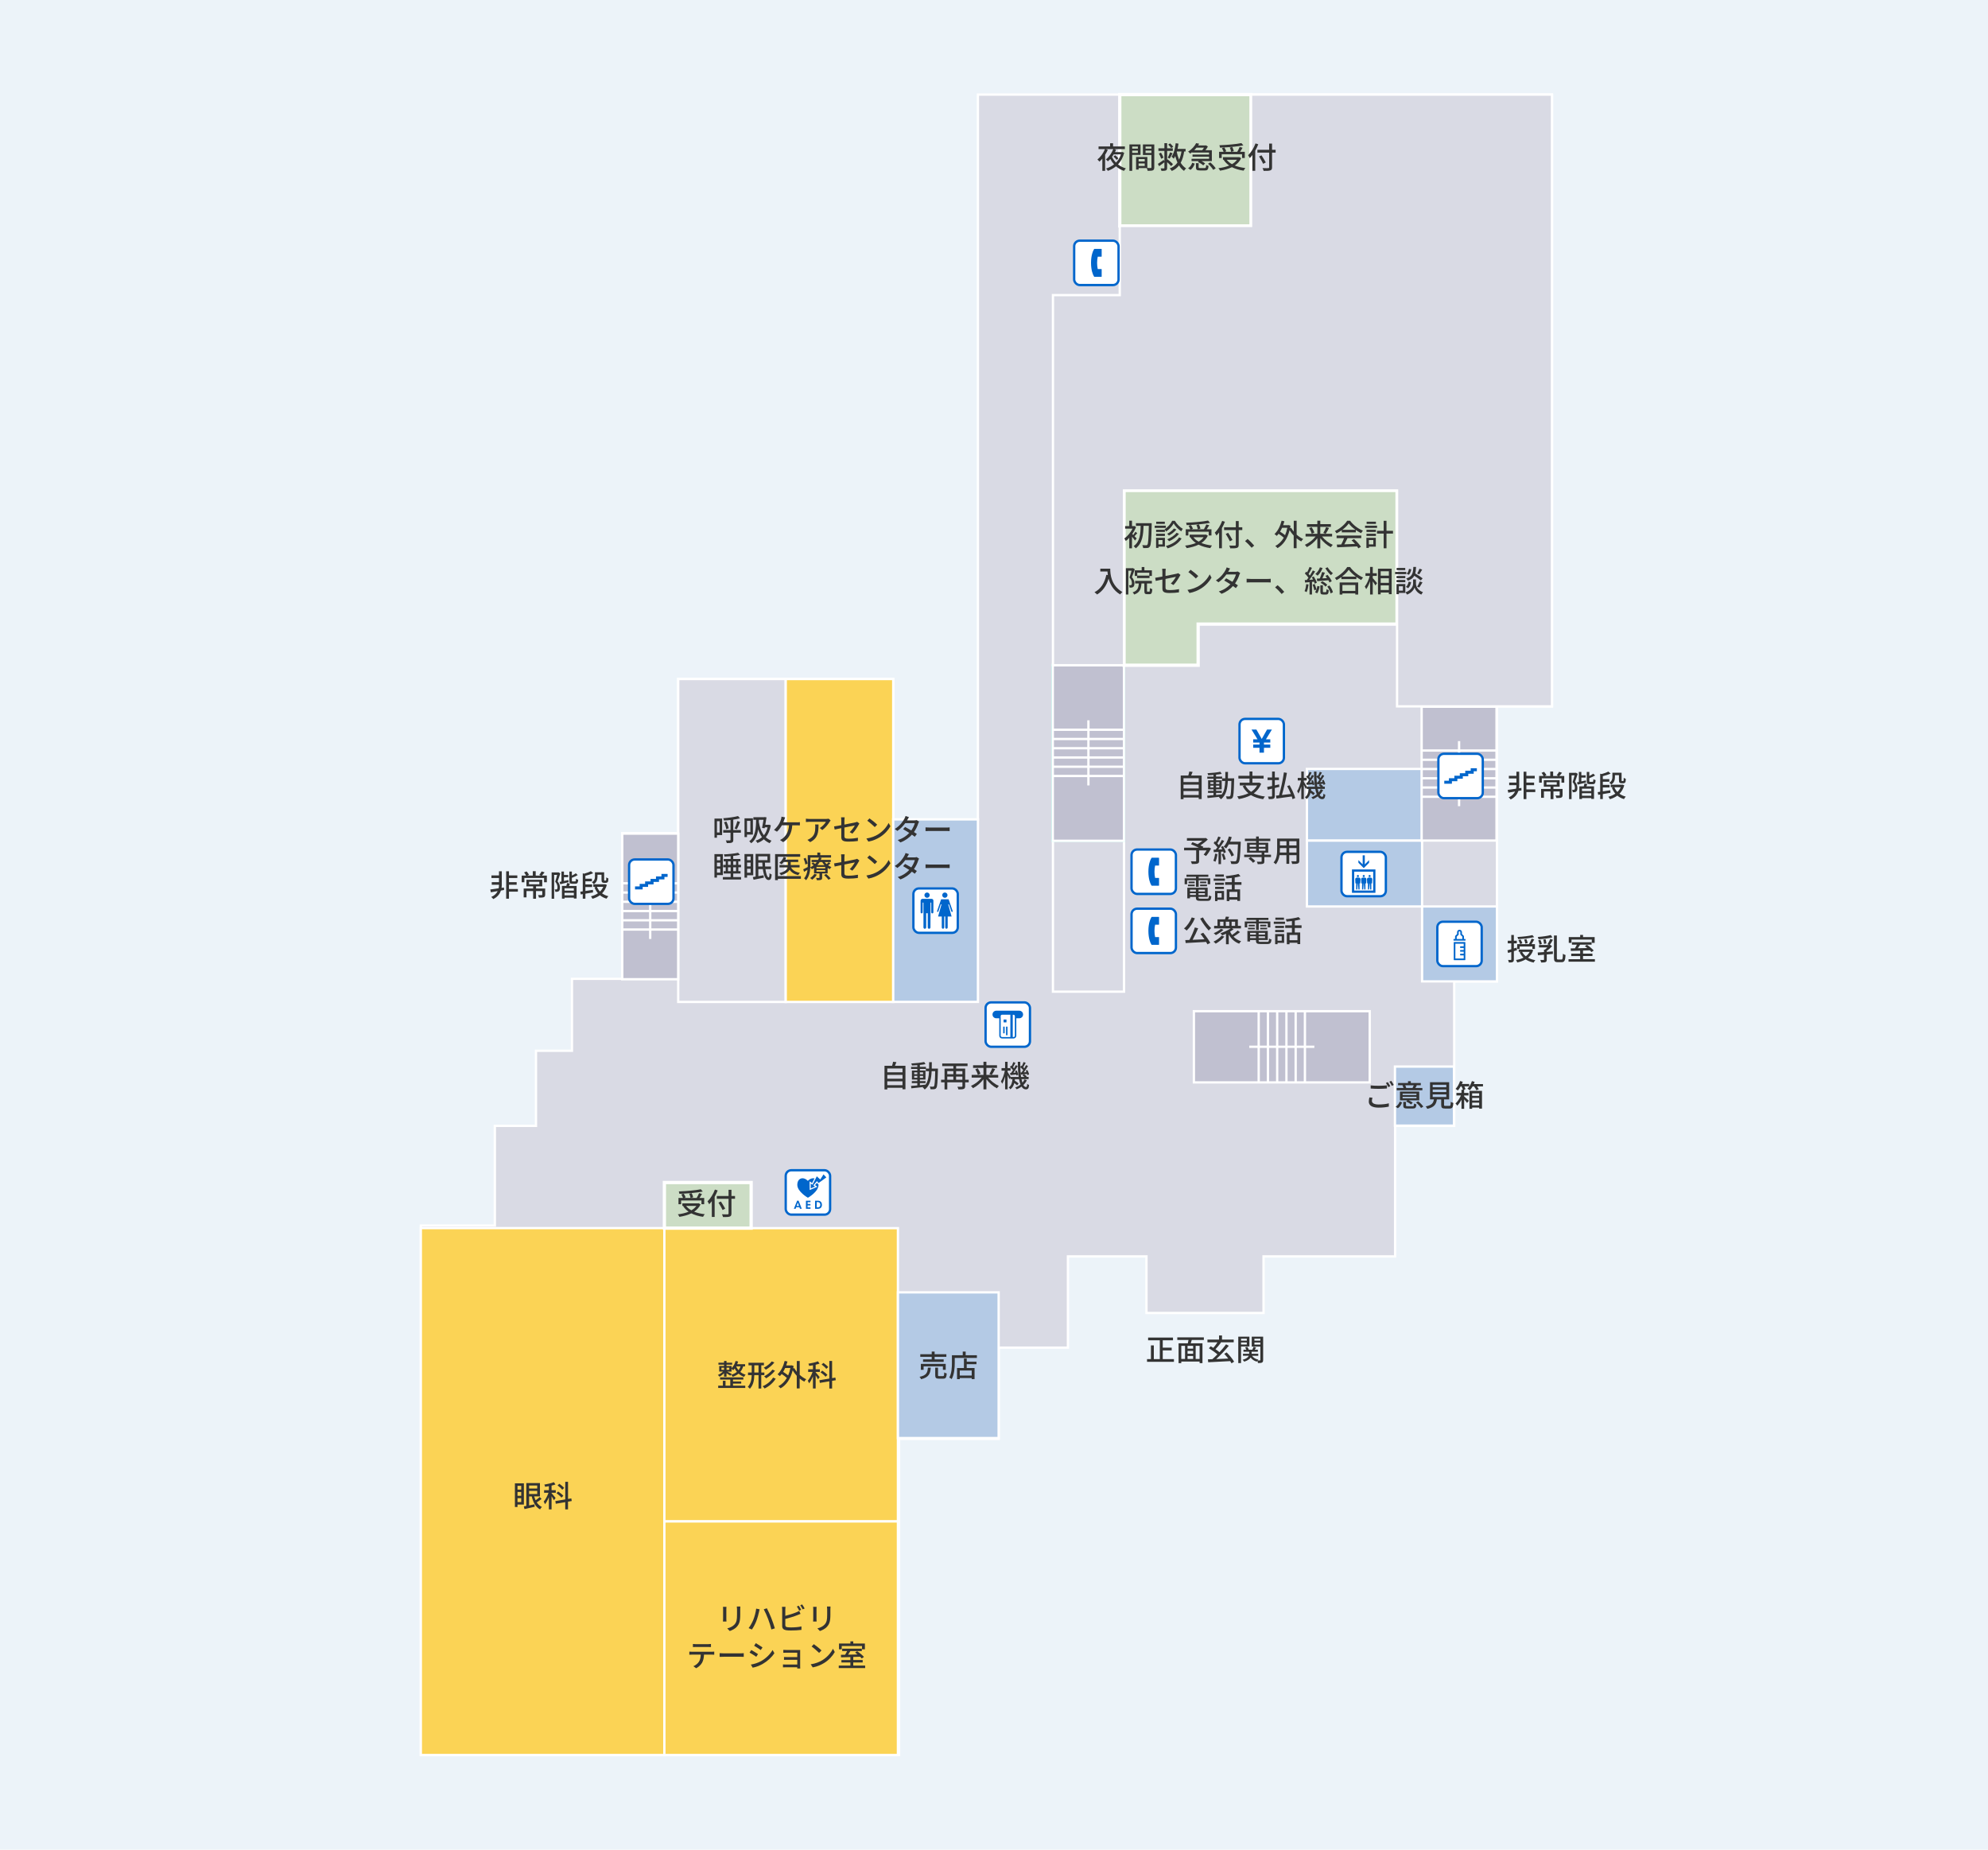 <?xml version="1.0" encoding="UTF-8"?>
<svg id="_レイヤー_2" data-name="レイヤー 2" xmlns="http://www.w3.org/2000/svg" viewBox="0 0 860 800">
  <defs>
    <style>
      .cls-1 {
        fill: #d9dae4;
      }

      .cls-1, .cls-2, .cls-3, .cls-4, .cls-5, .cls-6 {
        stroke-miterlimit: 10;
      }

      .cls-1, .cls-2, .cls-7, .cls-4, .cls-5, .cls-8 {
        stroke: #fff;
      }

      .cls-9 {
        fill: #ecf3f9;
      }

      .cls-9, .cls-10, .cls-11, .cls-12 {
        stroke-width: 0px;
      }

      .cls-2, .cls-6 {
        fill: none;
      }

      .cls-10 {
        fill: #06c;
      }

      .cls-3 {
        stroke: #06c;
      }

      .cls-3, .cls-12 {
        fill: #fff;
      }

      .cls-7 {
        fill: #ccddc5;
        stroke-width: 1.42px;
      }

      .cls-11 {
        fill: #333;
      }

      .cls-4 {
        fill: #c0c0d0;
      }

      .cls-5 {
        fill: #b4cae5;
      }

      .cls-8 {
        fill: #fbd355;
      }

      .cls-6 {
        stroke: #2effd4;
      }
    </style>
  </defs>
  <g id="_レイヤー_2-2" data-name="レイヤー 2">
    <g>
      <rect class="cls-9" x="0" y="0" width="860" height="800"/>
      <polygon class="cls-1" points="423.04 293.69 423.04 305.51 423.04 354.42 386.41 354.42 386.41 293.69 293.39 293.69 293.39 360.35 269.18 360.35 269.18 423.35 247.42 423.35 247.42 454.47 231.86 454.47 231.86 486.95 214.07 486.95 214.07 530.07 182.05 530.07 182.05 759.08 388.92 759.08 388.92 622.34 432.02 622.34 432.02 582.87 461.98 582.87 461.98 543.41 495.96 543.41 495.96 567.87 546.6 567.87 546.6 543.41 603.51 543.41 603.51 486.95 629.08 486.95 629.08 424.46 647.58 424.46 647.58 305.51 671.38 305.51 671.38 40.92 423.04 40.92 423.04 293.69"/>
      <rect class="cls-8" x="120.84" y="592.39" width="227.9" height="105.47" transform="translate(-410.34 879.91) rotate(-90)"/>
      <rect class="cls-8" x="274.5" y="544.08" width="126.85" height="101.04" transform="translate(-256.68 932.54) rotate(-90)"/>
      <rect class="cls-8" x="287.41" y="658.03" width="101.04" height="101.04" transform="translate(-370.63 1046.48) rotate(-90)"/>
      <rect class="cls-5" x="378.74" y="568.69" width="63" height="43.56" transform="translate(-180.24 1000.7) rotate(-90)"/>
      <rect class="cls-1" x="246.81" y="340.27" width="139.66" height="46.51" transform="translate(-46.88 680.16) rotate(-90)"/>
      <rect class="cls-8" x="293.32" y="340.27" width="139.66" height="46.51" transform="translate(-.37 726.67) rotate(-90)"/>
      <rect class="cls-5" x="365.26" y="375.54" width="78.93" height="36.64" transform="translate(10.87 798.59) rotate(-90)"/>
      <rect class="cls-1" x="438.18" y="380.84" width="65.38" height="30.75" transform="translate(74.66 867.09) rotate(-90)"/>
      <rect class="cls-5" x="615.18" y="392.06" width="32.4" height="32.4" transform="translate(223.13 1039.64) rotate(-90)"/>
      <rect class="cls-5" x="576.01" y="352.88" width="28.54" height="49.82" transform="translate(212.49 968.07) rotate(-90)"/>
      <rect class="cls-5" x="574.8" y="323.14" width="30.95" height="49.82" transform="translate(242.23 938.32) rotate(-90)"/>
      <rect class="cls-6" x="432.97" y="310.25" width="75.8" height="30.75" transform="translate(145.25 796.49) rotate(-90)"/>
      <rect class="cls-7" x="484.4" y="40.92" width="56.8" height="56.8" transform="translate(443.48 582.12) rotate(-90)"/>
      <g>
        <rect class="cls-4" x="249.79" y="379.93" width="63" height="24.2" transform="translate(-110.75 673.32) rotate(-90)"/>
        <g>
          <g>
            <line class="cls-2" x1="269.18" y1="402.03" x2="293.39" y2="402.03"/>
            <line class="cls-2" x1="269.18" y1="398.03" x2="293.39" y2="398.03"/>
            <line class="cls-2" x1="269.18" y1="394.03" x2="293.39" y2="394.03"/>
            <line class="cls-2" x1="269.18" y1="390.03" x2="293.39" y2="390.03"/>
            <line class="cls-2" x1="269.18" y1="386.03" x2="293.39" y2="386.03"/>
            <line class="cls-2" x1="269.18" y1="382.03" x2="293.39" y2="382.03"/>
          </g>
          <line class="cls-2" x1="281.28" y1="406.11" x2="281.28" y2="377.95"/>
        </g>
      </g>
      <g>
        <rect class="cls-4" x="432.8" y="310.22" width="76.06" height="30.8" transform="translate(145.21 796.46) rotate(-90)"/>
        <g>
          <g>
            <line class="cls-2" x1="455.44" y1="335.62" x2="486.23" y2="335.62"/>
            <line class="cls-2" x1="455.44" y1="331.62" x2="486.23" y2="331.62"/>
            <line class="cls-2" x1="455.44" y1="327.62" x2="486.23" y2="327.62"/>
            <line class="cls-2" x1="455.44" y1="323.62" x2="486.23" y2="323.62"/>
            <line class="cls-2" x1="455.44" y1="319.62" x2="486.23" y2="319.62"/>
            <line class="cls-2" x1="455.44" y1="315.62" x2="486.23" y2="315.62"/>
          </g>
          <line class="cls-2" x1="470.84" y1="339.7" x2="470.84" y2="311.54"/>
        </g>
      </g>
      <g>
        <rect class="cls-4" x="602.24" y="318.41" width="57.9" height="32.4" transform="translate(296.58 965.79) rotate(-90)"/>
        <g>
          <g>
            <line class="cls-2" x1="614.99" y1="344.61" x2="647.39" y2="344.61"/>
            <line class="cls-2" x1="614.99" y1="340.61" x2="647.39" y2="340.61"/>
            <line class="cls-2" x1="614.99" y1="336.61" x2="647.39" y2="336.61"/>
            <line class="cls-2" x1="614.99" y1="332.61" x2="647.39" y2="332.61"/>
            <line class="cls-2" x1="614.99" y1="328.61" x2="647.39" y2="328.61"/>
            <line class="cls-2" x1="614.99" y1="324.61" x2="647.39" y2="324.61"/>
          </g>
          <line class="cls-2" x1="631.19" y1="348.69" x2="631.19" y2="320.53"/>
        </g>
      </g>
      <g>
        <rect class="cls-4" x="516.47" y="437.34" width="76.06" height="30.8" transform="translate(1109 905.49) rotate(-180)"/>
        <g>
          <g>
            <line class="cls-2" x1="564.5" y1="468.14" x2="564.5" y2="437.34"/>
            <line class="cls-2" x1="560.5" y1="468.14" x2="560.5" y2="437.34"/>
            <line class="cls-2" x1="556.5" y1="468.14" x2="556.5" y2="437.34"/>
            <line class="cls-2" x1="552.5" y1="468.14" x2="552.5" y2="437.34"/>
            <line class="cls-2" x1="548.5" y1="468.14" x2="548.5" y2="437.34"/>
            <line class="cls-2" x1="544.5" y1="468.14" x2="544.5" y2="437.34"/>
          </g>
          <line class="cls-2" x1="568.58" y1="452.74" x2="540.42" y2="452.74"/>
        </g>
      </g>
      <rect class="cls-5" x="603.45" y="461.31" width="25.54" height="25.54" transform="translate(142.14 1090.3) rotate(-90)"/>
      <polygon class="cls-7" points="486.25 287.72 518.31 287.72 518.31 269.93 604.36 269.93 604.36 212.12 518.31 212.12 511.21 212.12 486.25 212.12 486.25 287.72"/>
      <polygon class="cls-1" points="455.5 287.72 486.25 287.72 486.25 212.12 604.36 212.12 604.36 305.51 671.38 305.51 671.38 40.92 541.2 40.92 541.2 97.72 484.4 97.72 484.4 127.64 455.5 127.64 455.5 287.72"/>
      <g>
        <rect class="cls-3" x="536.21" y="310.93" width="19.2" height="19.2" rx="2.4" ry="2.4"/>
        <path class="cls-10" d="M542.12,319.77v1.4s2.73,0,2.73,0v.87h-2.73s0,1.39,0,1.39h2.73v2.1s1.93,0,1.93,0v-2.1h2.74s0-1.39,0-1.39h-2.74v-.87h2.74s0-1.4,0-1.4h-1.89s2.6-4.24,2.6-4.24h-2.1s-2.3,4.07-2.3,4.07l-2.32-4.07h-2.11s2.6,4.24,2.6,4.24h-1.88Z"/>
      </g>
      <g>
        <rect class="cls-3" x="395.13" y="384.26" width="19.2" height="19.2" rx="2.4" ry="2.4"/>
        <g>
          <g>
            <path class="cls-10" d="M407.61,387.17c0,.63.5,1.14,1.13,1.14s1.15-.51,1.15-1.14c0-.64-.51-1.15-1.15-1.15s-1.13.51-1.13,1.15"/>
            <path class="cls-10" d="M405.38,394.03l1.75-5.09h3.24s1.76,5.09,1.76,5.09c.06.15-.03.32-.18.38-.16.05-.33-.03-.39-.19l-1.02-3c-.03-.09-.12-.13-.21-.12-.08.02-.14.12-.1.2l1.43,5.11h-1.69s0,4.74,0,4.74c0,.29-.23.53-.52.53s-.53-.23-.53-.53v-4.74s-.46,0-.46,0v4.74c0,.29-.23.53-.53.53s-.53-.23-.53-.53v-4.74s-1.57,0-1.57,0l.04-.24,1.38-4.87c.04-.08-.02-.18-.12-.2-.08-.02-.18.02-.2.12l-1,3c-.05.16-.23.24-.38.19-.16-.06-.24-.23-.19-.38"/>
          </g>
          <path class="cls-10" d="M399.9,387.17c0,.63.51,1.14,1.15,1.14s1.13-.51,1.13-1.14c0-.64-.51-1.15-1.13-1.15s-1.15.51-1.15,1.15"/>
          <path class="cls-10" d="M398.27,389.54c0-.43.34-.77.77-.77h3.97c.43,0,.78.34.78.77l-.02,5.06c0,.25-.2.45-.46.45s-.45-.2-.45-.45v-4.09c0-.09-.08-.17-.17-.17s-.15.08-.15.17l-.03,10.61c0,.32-.26.58-.59.58s-.58-.26-.58-.58v-6.15s-.68,0-.68,0v6.15c0,.32-.26.58-.59.58s-.58-.26-.58-.58v-10.61c0-.09-.08-.17-.17-.17s-.17.08-.17.17v4.09c0,.25-.2.45-.45.45s-.44-.2-.44-.45v-5.06"/>
        </g>
      </g>
      <g>
        <rect class="cls-3" x="339.9" y="506.14" width="19.2" height="19.2" rx="2.4" ry="2.4"/>
        <g>
          <path class="cls-10" d="M344.19,522.82h-.77s1.42-3.51,1.42-3.51h.62s1.39,3.51,1.39,3.51h-.77s-.26-.69-.26-.69h-1.38s-.25.69-.25.69M345.13,520.15l-.5,1.42h1.01s-.51-1.42-.51-1.42Z"/>
          <polyline class="cls-10" points="348.65 519.32 350.62 519.32 350.62 519.94 349.36 519.94 349.36 520.74 350.6 520.74 350.6 521.35 349.36 521.35 349.36 522.2 350.62 522.2 350.62 522.82 348.65 522.82 348.65 519.32"/>
          <path class="cls-10" d="M352.61,519.32h1.11c.44,0,1.07.04,1.49.6.26.33.36.71.36,1.15,0,.99-.52,1.76-1.8,1.76h-1.17v-3.51M353.31,522.2h.5c.76,0,1.05-.5,1.05-1.13,0-.28-.08-.57-.24-.79-.15-.19-.38-.35-.81-.35h-.51s0,2.26,0,2.26Z"/>
        </g>
        <path class="cls-10" d="M349.47,510.75c-1.89-2.01-4.56-1.29-4.56,1.71,0,3,4.59,5.58,4.59,5.58,0,0,4.59-2.58,4.59-5.58,0-3-2.73-3.72-4.62-1.71Z"/>
        <path class="cls-12" d="M350.22,510.94l1.08.76,1.91-3.69,1.53,1.41,1.44-2.27,2.01,2.17-4.13,3-.66-.73-.83.98,1.04.7-3.34,1.43-.05-3.76ZM351.2,513.25l.4-.17-.4-.28v.45ZM354.19,511.03l.5-.36-1.21-1.11-.6,1.16.5-.59.81.9ZM355.41,510.14l1.34-.97-.43-.46-.91,1.43Z"/>
        <polyline class="cls-10" points="350.71 511.87 350.73 513.98 352.61 513.18 351.85 512.67 353.39 510.86 354.12 511.67 357.47 509.24 356.25 507.93 354.84 510.15 353.34 508.78 351.47 512.41 350.71 511.87"/>
      </g>
      <g>
        <rect class="cls-3" x="489.5" y="367.43" width="19.2" height="19.2" rx="2.4" ry="2.4"/>
        <path class="cls-10" d="M501.05,370.98h-2.75c-.08,0-.16.05-.19.12l-.32.6c-.1.19-1,1.99-1,5.33s.9,5.14,1,5.33c0,0,.21.4.32.6.04.07.11.11.19.11h2.97c.07,0,.13-.06.13-.13v-3.1c0-.07-.05-.13-.12-.13h-1.58c-.18-.81-.28-1.7-.28-2.68,0-.98.1-1.87.28-2.68h1.58c.07,0,.12-.06.12-.13v-3.1c0-.07-.06-.13-.13-.13h-.22Z"/>
      </g>
      <g>
        <rect class="cls-3" x="621.78" y="398.66" width="19.2" height="19.2" rx="2.4" ry="2.4"/>
        <path class="cls-10" d="M633.77,407.44h-4.76c-.07,0-.13.06-.13.13v7.57c0,.07.06.13.13.13h4.76c.07,0,.13-.06.13-.13v-7.57c0-.07-.06-.13-.13-.13M633.19,409.3h-1.42c-.07,0-.13.06-.13.13v.45c0,.07.06.13.13.13h1.42v.89h-1.42c-.07,0-.13.06-.13.13v.45c0,.07.06.13.13.13h1.42v.89h-1.42c-.07,0-.13.06-.13.13v.45c0,.07.06.13.13.13h1.42v1.36h-3.6v-6.41h3.6v1.14ZM633.85,406.12h-.55v-1.16c0-.08-.03-.16-.09-.22-.19-.19-.64-.64-.77-.77v-.8c0-.59-.48-1.06-1.06-1.06s-1.06.48-1.06,1.06v.8c-.13.13-.58.58-.77.77-.06.06-.09.14-.09.22v1.16h-.55c-.07,0-.13.06-.13.13v.45c0,.07.06.13.13.13h4.94c.07,0,.13-.06.13-.13v-.45c0-.07-.06-.13-.13-.13M632.59,406.12h-2.42v-1c.16-.16.86-.86.86-.86v-1.1c0-.19.16-.35.35-.35s.35.16.35.35v1.1s.69.69.86.86v1Z"/>
      </g>
      <g>
        <rect class="cls-3" x="580.32" y="368.43" width="19.2" height="19.2" rx="2.4" ry="2.4"/>
        <g>
          <path class="cls-10" d="M584.85,386.14h10.16s0-10.11,0-10.11h-10.16s0,10.11,0,10.11ZM594.04,385.17h-8.22v-8.18h8.22v8.18Z"/>
          <polygon class="cls-10" points="592.26 373.16 592.26 372.01 590.41 373.85 590.41 369.93 589.49 369.93 589.49 373.85 587.64 372.01 587.64 373.16 589.95 375.47 592.26 373.16"/>
          <path class="cls-10" d="M586.37,382.08h.31v2.62s.5,0,.5,0l.19-2.62h.09l.18,2.62h.5s0-2.62,0-2.62h.32s.09-1.76.09-1.76c.03-.36-.22-.68-.58-.73-.18-.03-.37-.04-.56-.04s-.38.01-.56.04c-.36.05-.61.37-.59.73l.09,1.76Z"/>
          <path class="cls-10" d="M587.42,379.35c.25,0,.46-.2.46-.45s-.21-.47-.46-.47-.46.21-.46.47.2.45.46.45"/>
          <path class="cls-10" d="M588.9,382.08h.32v2.62s.51,0,.51,0l.18-2.62h.09l.18,2.62h.51s0-2.62,0-2.62h.32s.09-1.76.09-1.76c.03-.36-.23-.68-.58-.73-.18-.03-.37-.04-.56-.04s-.38.01-.56.04c-.35.05-.61.37-.58.73l.09,1.76Z"/>
          <path class="cls-10" d="M589.95,379.35c.25,0,.46-.2.46-.45s-.21-.47-.46-.47-.46.21-.46.47.21.45.46.45"/>
          <path class="cls-10" d="M591.44,382.08h.32v2.62s.5,0,.5,0l.18-2.62h.09l.19,2.62h.51s0-2.62,0-2.62h.31s.09-1.76.09-1.76c.02-.36-.23-.68-.59-.73-.18-.03-.36-.04-.55-.04s-.38.01-.55.04c-.36.05-.61.37-.59.73l.09,1.76Z"/>
          <path class="cls-10" d="M592.49,379.35c.25,0,.46-.2.46-.45s-.2-.47-.46-.47-.46.21-.46.47.21.45.46.45"/>
        </g>
      </g>
      <g>
        <rect class="cls-3" x="272.15" y="371.73" width="19.2" height="19.2" rx="2.4" ry="2.4"/>
        <polygon class="cls-10" points="288.8 377.98 286.14 377.98 286.14 379.06 283.78 379.06 283.78 380.14 281.42 380.14 281.42 381.22 279.07 381.22 279.07 382.29 276.71 382.29 276.71 383.38 274.71 383.38 274.71 384.68 278.01 384.68 278.01 383.59 280.36 383.59 280.36 382.51 282.72 382.51 282.72 381.43 285.08 381.43 285.08 380.35 287.43 380.35 287.43 379.27 288.8 379.27 288.8 377.98"/>
      </g>
      <g>
        <rect class="cls-3" x="622.24" y="326.02" width="19.2" height="19.2" rx="2.4" ry="2.4"/>
        <polygon class="cls-10" points="638.88 332.27 636.22 332.27 636.22 333.35 633.86 333.35 633.86 334.43 631.51 334.43 631.51 335.51 629.15 335.51 629.15 336.59 626.8 336.59 626.8 337.67 624.79 337.67 624.79 338.97 628.09 338.97 628.09 337.88 630.44 337.88 630.44 336.81 632.8 336.81 632.8 335.73 635.16 335.73 635.16 334.65 637.52 334.65 637.52 333.57 638.88 333.57 638.88 332.27"/>
      </g>
      <g>
        <rect class="cls-3" x="426.36" y="433.54" width="19.2" height="19.2" rx="2.4" ry="2.4"/>
        <g>
          <rect class="cls-10" x="434.16" y="440.95" width="1.24" height="1.24"/>
          <rect class="cls-10" x="435.22" y="444.03" width=".62" height="3.72"/>
          <rect class="cls-10" x="433.98" y="444.03" width=".62" height="2.89"/>
          <path class="cls-10" d="M440.93,437.14h-9.94c-.9,0-1.64.73-1.64,1.64s.73,1.64,1.64,1.64h1.29v7.54c0,.66.53,1.19,1.19,1.19h4.99c.66,0,1.19-.53,1.19-1.19v-7.54h1.29c.9,0,1.64-.73,1.64-1.64s-.73-1.64-1.64-1.64ZM437.08,448.52h-3.62c-.31,0-.57-.25-.57-.57v-8.5c0-.31.25-.57.57-.57h3.62v9.63ZM439.02,447.96c0,.31-.25.57-.57.57h-.34v-9.63h.34c.31,0,.57.25.57.57v8.5Z"/>
        </g>
      </g>
      <g>
        <rect class="cls-3" x="464.68" y="104.09" width="19.2" height="19.2" rx="2.4" ry="2.4"/>
        <path class="cls-10" d="M476.23,107.64h-2.75c-.08,0-.16.05-.19.12l-.32.6c-.1.19-1,1.99-1,5.33s.9,5.14,1,5.33c0,0,.21.4.32.6.04.07.11.11.19.11h2.97c.07,0,.13-.06.13-.13v-3.1c0-.07-.05-.13-.12-.13h-1.58c-.18-.81-.28-1.7-.28-2.68s.1-1.87.28-2.68h1.58c.07,0,.12-.06.12-.13v-3.1c0-.07-.06-.13-.13-.13h-.22Z"/>
      </g>
      <g>
        <path class="cls-11" d="M223.87,650.74v1.04h-1.12v-10.21h3.88v9.17h-2.76ZM223.87,642.64v1.62h1.61v-1.62h-1.61ZM223.87,646.95h1.61v-1.65h-1.61v1.65ZM225.48,649.66v-1.68h-1.61v1.68h1.61ZM234.27,648.31c-.64.52-1.43,1.07-2.08,1.47.57.88,1.31,1.57,2.25,2-.27.23-.65.7-.82,1.04-1.91-1.03-2.99-3.06-3.59-5.6h-1.14v3.89c.74-.14,1.53-.31,2.31-.47l.1,1.04c-1.53.36-3.16.74-4.39,1.01l-.31-1.16c.33-.05.69-.12,1.09-.2v-9.89h5.89v5.77h-2.48c.16.6.35,1.16.6,1.68.61-.4,1.33-.97,1.77-1.42l.81.83ZM228.88,642.5v1.31h3.52v-1.31h-3.52ZM228.88,646.17h3.52v-1.35h-3.52v1.35Z"/>
        <path class="cls-11" d="M239.62,648.86c-.18-.39-.62-1.12-1.01-1.72v5.68h-1.17v-5.27c-.48,1.18-1.07,2.29-1.66,3.03-.12-.33-.4-.82-.58-1.12.77-.88,1.6-2.43,2.08-3.81h-1.91v-1.13h2.08v-1.74c-.56.1-1.12.18-1.64.26-.04-.26-.21-.69-.34-.94,1.46-.23,3.12-.61,4.13-1.05l.69.99c-.49.19-1.07.35-1.68.49v1.99h1.82v1.13h-1.82v.18c.39.4,1.5,1.73,1.74,2.07l-.73.95ZM245.72,649.49v3.33h-1.2v-3.12l-4.09.69-.18-1.16,4.28-.72v-7.62h1.2v7.42l1.42-.23.18,1.13-1.6.27ZM242.88,647.74c-.43-.56-1.38-1.39-2.17-1.94l.77-.7c.78.52,1.77,1.3,2.22,1.85l-.82.79ZM243.21,644.32c-.39-.55-1.27-1.34-2.02-1.88l.79-.69c.74.51,1.64,1.26,2.07,1.81l-.84.77Z"/>
      </g>
      <g>
        <rect class="cls-7" x="296.31" y="502.56" width="19.72" height="37.53" transform="translate(-215.15 827.49) rotate(-90)"/>
        <g>
          <path class="cls-11" d="M303.06,520.91c-.62,1.33-1.6,2.35-2.77,3.16,1.33.53,2.86.9,4.58,1.08-.26.27-.57.79-.74,1.14-1.92-.27-3.63-.77-5.07-1.51-1.52.75-3.29,1.22-5.14,1.52-.12-.31-.44-.83-.7-1.09,1.72-.21,3.3-.57,4.67-1.14-.95-.65-1.74-1.46-2.37-2.39l.23-.1h-.56v-1.12h6.83l.22-.04.82.49ZM294.64,520.83h-1.13v-2.69h1.96c-.16-.46-.46-1.08-.74-1.55l1.05-.3c.35.49.69,1.18.83,1.62l-.7.22h2.81c-.06-.48-.31-1.25-.58-1.83l1.08-.23c.29.57.57,1.31.65,1.79l-1.09.27h2.59c.38-.61.79-1.46,1.04-2.09l1.26.34c-.34.58-.72,1.24-1.08,1.76h2.04v2.69h-1.18v-1.62h-8.8v1.62ZM304.01,515.36c-2.73.55-6.73.86-10.11.98-.01-.3-.14-.77-.26-1.03,3.34-.13,7.27-.46,9.53-.94l.85.99ZM296.81,521.57c.57.75,1.34,1.39,2.28,1.91.88-.51,1.61-1.13,2.16-1.91h-4.43Z"/>
          <path class="cls-11" d="M310.46,514.89c-.36.92-.81,1.87-1.31,2.74v8.71h-1.22v-6.83c-.36.49-.75.95-1.14,1.34-.13-.29-.49-.94-.73-1.24,1.29-1.24,2.5-3.15,3.21-5.11l1.2.38ZM317.97,518.48h-1.55v6.34c0,.84-.22,1.18-.77,1.37-.55.19-1.46.22-2.87.21-.06-.34-.29-.88-.47-1.21,1.05.05,2.13.04,2.44.03.3-.01.42-.1.42-.39v-6.34h-5.08v-1.21h5.08v-2.69h1.25v2.69h1.55v1.21ZM312.59,523.34c-.35-.81-1.16-2.17-1.78-3.19l1.05-.49c.62.98,1.47,2.29,1.86,3.07l-1.13.61Z"/>
        </g>
      </g>
      <g>
        <path class="cls-11" d="M312.39,361.17h-2.24v1.16h-1.07v-8.28h3.3v7.12ZM310.15,355.16v4.89h1.16v-4.89h-1.16ZM320.51,360.14h-3.29v3.08c0,.69-.16,1.01-.6,1.2-.44.21-1.13.23-2.22.23-.05-.32-.23-.86-.43-1.17.78.04,1.52.03,1.73.03.23,0,.32-.08.32-.3v-3.07h-3.16v-1.14h3.16v-4.34c-.96.1-1.91.2-2.82.23-.04-.27-.21-.73-.34-.99,2.26-.18,4.89-.51,6.42-.95l.82.98c-.82.23-1.83.42-2.89.57v4.5h3.29v1.14ZM314.23,355.32c.48.94.88,2.15,1.01,2.96l-1.08.35c-.09-.79-.49-2.05-.94-2.98l1-.34ZM317.8,358.35c.4-.86.92-2.22,1.16-3.22l1.18.35c-.42,1.09-.94,2.38-1.37,3.19l-.97-.31Z"/>
        <path class="cls-11" d="M323.14,360.97v1.08h-1.07v-8.12h3.63v7.05h-2.56ZM323.14,355.04v4.81h1.47v-4.81h-1.47ZM333.45,356.95c-.39,2.22-1.14,3.9-2.17,5.15.66.62,1.48,1.14,2.47,1.52-.23.23-.61.74-.78,1.07-1.01-.44-1.86-1.03-2.54-1.7-.81.72-1.73,1.23-2.76,1.61-.16-.29-.53-.79-.78-1.01,1.04-.34,1.96-.83,2.74-1.51-.75-1-1.27-2.15-1.65-3.35-.36,2.42-1.18,4.65-3.02,5.98-.18-.22-.58-.68-.84-.86,2.68-1.91,2.95-5.81,2.96-9.27h-1.18v-1.14h4.64l.21-.05.84.12c-.12.95-.31,2.12-.52,3.22h1.38l.22-.04.77.27ZM328.3,354.58c0,.3-.01.6-.03.91.33,2.05.92,4.12,2.2,5.75.71-.88,1.26-2.02,1.59-3.42h-1.18l-.08.4-1.13-.12c.22-1.07.46-2.46.62-3.52h-1.99Z"/>
        <path class="cls-11" d="M344.76,355.67c.33,0,.88-.01,1.27-.08v1.4c-.44-.03-.98-.04-1.27-.04h-2.03c-.23,3.6-1.64,5.85-3.93,7.29l-1.38-.94c.4-.17.83-.42,1.13-.65,1.31-1,2.57-2.67,2.77-5.71h-3.08c-.53.96-1.36,2.12-2.13,2.77l-1.29-.78c.92-.69,1.82-1.95,2.29-2.74.35-.64.58-1.3.74-1.81.1-.34.2-.77.22-1.16l1.59.31c-.13.3-.27.7-.38.97-.12.33-.26.73-.43,1.14h5.9Z"/>
        <path class="cls-11" d="M359.34,354.86c-.12.14-.33.39-.43.55-.56.95-1.79,2.6-3.19,3.59l-1.08-.87c1.13-.66,2.28-1.95,2.65-2.69h-7.14c-.51,0-.96.04-1.52.08v-1.44c.48.07,1.01.12,1.52.12h7.27c.3,0,.88-.04,1.09-.09l.82.77ZM354.09,356.59c0,3.39-.2,5.89-3.61,7.64l-1.2-.98c.38-.13.83-.34,1.25-.64,1.86-1.2,2.16-2.83,2.16-4.99,0-.35-.01-.66-.08-1.04h1.48Z"/>
        <path class="cls-11" d="M367.59,359.91c.92-.85,1.83-2.17,2.21-2.9-.3.06-2.41.48-4.51.91v3.68c0,.86.29,1.14,1.78,1.14s2.78-.14,4.08-.4l-.05,1.4c-1.13.16-2.54.27-4.07.27-2.65,0-3.09-.68-3.09-2.07v-3.76c-1.24.26-2.34.48-2.87.6l-.25-1.35c.6-.08,1.78-.29,3.12-.53v-2.07c0-.42-.03-.94-.09-1.33h1.53c-.05.39-.09.92-.09,1.33v1.81c2.07-.4,4.15-.82,4.71-.95.32-.08.6-.16.79-.26l.97.75c-.1.16-.26.4-.36.6-.58,1.08-1.68,2.78-2.68,3.78l-1.13-.66Z"/>
        <path class="cls-11" d="M379.9,360.84c2.09-1.29,3.72-3.24,4.51-4.9l.79,1.42c-.94,1.68-2.54,3.46-4.56,4.71-1.31.81-2.96,1.57-4.98,1.94l-.87-1.34c2.17-.33,3.86-1.05,5.11-1.82ZM379.46,356.68l-1.03,1.05c-.68-.69-2.29-2.09-3.25-2.76l.95-1.01c.92.61,2.6,1.96,3.33,2.72Z"/>
        <path class="cls-11" d="M397.59,355.33c-.12.22-.27.55-.36.81-.33,1.08-.96,2.46-1.85,3.73.48.31.92.6,1.25.83l-.91,1.2c-.31-.26-.74-.57-1.24-.91-1.16,1.31-2.74,2.52-4.95,3.37l-1.18-1.04c2.29-.69,3.87-1.87,5-3.08-.96-.62-1.96-1.23-2.67-1.62l.86-.97c.73.38,1.73.95,2.68,1.52.71-1.03,1.3-2.25,1.53-3.16h-4.13c-.86,1.18-2.03,2.43-3.42,3.38l-1.12-.85c2.26-1.39,3.55-3.28,4.16-4.43.17-.26.4-.79.49-1.17l1.48.47c-.25.39-.53.88-.66,1.14l-.16.29h3.16c.36,0,.73-.05.98-.14l1.05.65Z"/>
        <path class="cls-11" d="M400.37,357.85c.42.04,1.22.08,1.92.08h7.06c.64,0,1.14-.05,1.46-.08v1.6c-.29-.01-.87-.05-1.44-.05h-7.07c-.73,0-1.5.03-1.92.05v-1.6Z"/>
        <path class="cls-11" d="M310.15,378.49v1.09h-1.09v-10.17h3.65v9.07h-2.56ZM310.15,370.48v1.6h1.44v-1.6h-1.44ZM310.15,374.74h1.44v-1.63h-1.44v1.63ZM311.59,377.41v-1.66h-1.44v1.66h1.44ZM319.41,375.11v1.69h.94v1h-3.15v1.55h3.38v1.05h-7.87v-1.05h3.37v-1.55h-3.02v-1h.88v-1.69h-1.09v-1.05h1.09v-1.53h-.87v-1h3v-1.2c-.9.06-1.79.12-2.64.14-.04-.26-.17-.69-.31-.94,2.18-.1,4.72-.35,6.17-.7l.82.88c-.83.21-1.85.38-2.93.49v1.31h3.13v1h-.92v1.53h1.17v1.05h-1.17ZM314.92,374.06h1.16v-1.53h-1.16v1.53ZM316.08,376.8v-1.69h-1.16v1.69h1.16ZM317.2,372.53v1.53h1.21v-1.53h-1.21ZM318.41,375.11h-1.21v1.69h1.21v-1.69Z"/>
        <path class="cls-11" d="M323.18,378.55v1.04h-1.12v-10.21h3.78v9.17h-2.67ZM323.18,370.45v1.6h1.53v-1.6h-1.53ZM323.18,374.74h1.53v-1.66h-1.53v1.66ZM324.71,377.45v-1.69h-1.53v1.69h1.53ZM331.13,375.91c.3,2.12.84,3.58,1.39,3.58.23,0,.34-.6.38-1.82.23.25.64.45.94.57-.16,1.9-.55,2.38-1.4,2.38-1.25-.01-2.07-1.98-2.44-4.71h-1.95v3.04c.73-.13,1.51-.26,2.27-.4l.1,1.05c-1.55.33-3.19.66-4.42.9l-.34-1.16c.36-.05.77-.12,1.22-.2v-9.83h6.28v3.8h-2.25c.01.57.05,1.13.09,1.66h2.52v1.13h-2.39ZM328.04,370.38v1.65h3.95v-1.65h-3.95ZM329.87,374.77c-.05-.53-.09-1.09-.1-1.66h-1.73v1.66h1.83Z"/>
        <path class="cls-11" d="M346.46,380.09h-9.95v.57h-1.21v-11.26h10.86v1.16h-9.65v8.37h9.95v1.16ZM342.22,375.18c.68,1.24,1.99,2.02,3.81,2.31-.25.25-.57.69-.72,1.01-1.7-.38-2.91-1.14-3.72-2.33-.53.9-1.62,1.74-3.72,2.37-.16-.26-.49-.68-.75-.9,2.47-.65,3.34-1.56,3.61-2.47h-3.54v-1.04h3.67v-1.3h-1.83c-.29.36-.6.7-.91.97-.23-.18-.73-.47-1.01-.61.82-.61,1.52-1.57,1.9-2.55l1.14.29c-.12.3-.26.58-.42.86h5.58v1.04h-3.25v1.3h3.83v1.04h-3.68Z"/>
        <path class="cls-11" d="M359.24,373.41c-.3.31-.66.61-1,.85.45.32.94.58,1.43.77-.22.21-.55.58-.69.86-.32-.14-.64-.31-.94-.52v2.39h-2.38v1.82c0,.53-.1.79-.49.95-.42.16-.96.17-1.78.17-.07-.3-.22-.72-.38-.98.56.01,1.1.01,1.27,0,.17,0,.22-.04.22-.18v-1.78h-2.34v-2.37c-.3.2-.61.39-.95.56-.14-.25-.43-.57-.68-.75-.1,1.85-.52,4.02-1.83,5.49-.18-.22-.62-.66-.86-.81.94-1.04,1.33-2.38,1.48-3.69-.49.31-.99.61-1.47.87l-.38-1.08c.51-.22,1.2-.58,1.95-.98.01-.34.01-.66.01-.98v-4.16h4.15v-1.12h1.26v1.12h4.67v1.04h-8.94v3.12c0,.34-.01.7-.03,1.08.53-.25,1-.55,1.42-.87-.27-.25-.61-.51-.9-.71l.64-.55c.29.19.64.46.94.69.26-.26.49-.53.69-.81h-2.24v-.94h2.81c.17-.34.3-.68.39-1.01l1.13.14c-.09.29-.21.59-.34.87h4.3v.94h-2.6c.23.31.51.62.82.9.32-.27.69-.61.9-.86l.73.52ZM348.41,373.93c-.09-.68-.4-1.74-.77-2.56l.88-.36c.39.81.74,1.85.83,2.5l-.95.43ZM353.38,378.27c-.48.85-1.3,1.68-2.04,2.21-.2-.21-.62-.56-.9-.72.73-.45,1.44-1.12,1.85-1.79l1.09.3ZM356.99,374.93h-3.78v.66h3.78v-.66ZM356.99,376.31h-3.78v.68h3.78v-.68ZM354.6,372.85c-.27.46-.61.91-1,1.33h3.05c-.38-.42-.71-.86-.97-1.33h-1.08ZM357.42,377.99c.69.6,1.53,1.42,1.92,1.99l-.97.52c-.35-.56-1.17-1.43-1.87-2.03l.92-.48Z"/>
        <path class="cls-11" d="M367.59,375.91c.92-.85,1.83-2.17,2.21-2.9-.3.06-2.41.48-4.51.91v3.68c0,.86.29,1.14,1.78,1.14s2.78-.14,4.08-.4l-.05,1.4c-1.13.16-2.54.27-4.07.27-2.65,0-3.09-.68-3.09-2.07v-3.76c-1.24.26-2.34.48-2.87.6l-.25-1.35c.6-.08,1.78-.29,3.12-.53v-2.07c0-.42-.03-.94-.09-1.33h1.53c-.05.39-.09.92-.09,1.33v1.81c2.07-.4,4.15-.82,4.71-.95.32-.08.6-.16.79-.26l.97.75c-.1.16-.26.4-.36.6-.58,1.08-1.68,2.78-2.68,3.78l-1.13-.66Z"/>
        <path class="cls-11" d="M379.9,376.84c2.09-1.29,3.72-3.24,4.51-4.9l.79,1.42c-.94,1.68-2.54,3.46-4.56,4.71-1.31.81-2.96,1.57-4.98,1.94l-.87-1.34c2.17-.33,3.86-1.05,5.11-1.82ZM379.46,372.68l-1.03,1.05c-.68-.69-2.29-2.09-3.25-2.76l.95-1.01c.92.61,2.6,1.96,3.33,2.72Z"/>
        <path class="cls-11" d="M397.59,371.33c-.12.22-.27.55-.36.81-.33,1.08-.96,2.46-1.85,3.73.48.31.92.6,1.25.83l-.91,1.2c-.31-.26-.74-.57-1.24-.91-1.16,1.31-2.74,2.52-4.95,3.37l-1.18-1.04c2.29-.69,3.87-1.87,5-3.08-.96-.62-1.96-1.23-2.67-1.62l.86-.97c.73.38,1.73.95,2.68,1.52.71-1.03,1.3-2.25,1.53-3.16h-4.13c-.86,1.18-2.03,2.43-3.42,3.38l-1.12-.85c2.26-1.39,3.55-3.28,4.16-4.43.17-.26.4-.79.49-1.17l1.48.47c-.25.39-.53.88-.66,1.14l-.16.29h3.16c.36,0,.73-.05.98-.14l1.05.65Z"/>
        <path class="cls-11" d="M400.37,373.85c.42.04,1.22.08,1.92.08h7.06c.64,0,1.14-.05,1.46-.08v1.6c-.29-.01-.87-.05-1.44-.05h-7.07c-.73,0-1.5.03-1.92.05v-1.6Z"/>
      </g>
      <g>
        <path class="cls-11" d="M391.69,460.96v10.17h-1.27v-.65h-6.58v.7h-1.21v-10.22h3.28c.18-.56.34-1.23.43-1.74l1.44.17c-.21.55-.42,1.1-.64,1.57h4.55ZM383.84,462.12v1.66h6.58v-1.66h-6.58ZM383.84,464.9v1.66h6.58v-1.66h-6.58ZM390.41,469.36v-1.68h-6.58v1.68h6.58Z"/>
        <path class="cls-11" d="M405.75,462.2s-.01.42-.01.56c-.14,5.37-.26,7.22-.68,7.77-.25.39-.52.49-.92.56-.39.05-.99.05-1.6.01-.03-.33-.16-.82-.34-1.14.6.05,1.13.05,1.37.05.22,0,.34-.04.47-.21.29-.36.42-2.02.52-6.49h-1.53c-.17,3.46-.75,6.21-2.99,7.93-.18-.27-.58-.7-.87-.9.08-.05.16-.12.23-.18-1.87.22-3.74.42-5.14.55l-.16-1.03c.75-.05,1.69-.13,2.72-.22v-.99h-2.37v-.88h2.37v-.66h-2.33v-3.91h2.33v-.68h-2.68v-.9h2.68v-.73c-.79.06-1.59.1-2.31.13-.04-.25-.17-.64-.29-.87,1.92-.1,4.23-.34,5.58-.64l.57.91c-.69.14-1.55.27-2.44.36v.83h2.63v.75h1.37c.01-.88.01-1.81.01-2.78h1.16c0,.96-.01,1.9-.03,2.78h2.69ZM395.48,464.6h1.34v-.79h-1.34v.79ZM396.82,466.14v-.79h-1.34v.79h1.34ZM397.93,469.36c.81-.08,1.64-.16,2.46-.25,1.07-1.47,1.39-3.43,1.5-5.8h-1.38v-.98h-2.57v.68h2.42v3.91h-2.42v.66h2.44v.88h-2.44v.88ZM399.32,464.6v-.79h-1.39v.79h1.39ZM397.93,465.35v.79h1.39v-.79h-1.39Z"/>
        <path class="cls-11" d="M419.05,468.11h-1.53v1.66c0,.66-.16,1.01-.62,1.2-.47.2-1.2.21-2.3.21-.06-.33-.26-.84-.44-1.14.79.03,1.64.01,1.85.01.25-.01.33-.08.33-.29v-1.65h-6.54v3.07h-1.2v-3.07h-1.5v-1.12h1.5v-4.81h3.82v-1.09h-4.82v-1.12h10.96v1.12h-4.94v1.09h3.91v4.81h1.53v1.12ZM409.78,463.28v1.33h2.63v-1.33h-2.63ZM409.78,467h2.63v-1.37h-2.63v1.37ZM413.61,463.28v1.33h2.72v-1.33h-2.72ZM416.32,467v-1.37h-2.72v1.37h2.72Z"/>
        <path class="cls-11" d="M427.49,466.07c1.14,1.48,2.94,2.87,4.62,3.6-.26.25-.65.7-.84,1.03-1.65-.83-3.34-2.3-4.56-3.91v4.38h-1.27v-4.36c-1.22,1.6-2.91,3.03-4.55,3.85-.2-.31-.58-.77-.86-1.01,1.69-.71,3.48-2.09,4.65-3.58h-4.34v-1.17h5.1v-3.02h-4.49v-1.16h4.49v-1.5h1.27v1.5h4.59v1.16h-4.59v3.02h5.11v1.17h-4.32ZM422.98,462.04c.49.74,1,1.72,1.17,2.37l-1.14.46c-.16-.64-.61-1.66-1.09-2.42l1.07-.4ZM428.01,464.53c.43-.69.94-1.75,1.22-2.52l1.26.38c-.46.88-1,1.87-1.44,2.5l-1.04-.35Z"/>
        <path class="cls-11" d="M444.21,467.24c-.38.78-.87,1.46-1.5,2.05.33.56.7.86,1.12.86.35,0,.48-.29.55-1.38.21.22.57.43.81.53-.18,1.46-.52,1.87-1.43,1.87-.75,0-1.35-.44-1.83-1.21-.64.47-1.34.87-2.12,1.18-.14-.21-.43-.59-.65-.78.88-.32,1.66-.75,2.33-1.3-.27-.65-.48-1.43-.65-2.31h-1.77c-.03.22-.05.43-.08.64.61.39,1.3.87,1.66,1.22l-.64.83c-.27-.27-.75-.66-1.23-1.01-.27,1.09-.78,2.03-1.7,2.7-.16-.25-.46-.64-.71-.79,1.16-.81,1.49-2.16,1.62-3.59h-.87v-.65l-.44.62c-.16-.4-.48-1.1-.79-1.72v6.14h-1.09v-5.47c-.35,1.2-.78,2.33-1.25,3.07-.13-.31-.39-.77-.56-1.01.7-1.08,1.37-3,1.7-4.65h-1.43v-1.1h1.53v-2.74h1.09v2.74h1.29v1.1h-1.29v.56c.33.47,1.08,1.7,1.34,2.16h3.46c-.27-1.9-.38-4.15-.39-6.55h1.07c-.01.75,0,1.5.01,2.21l.42-.57c.09.06.17.13.26.19.27-.53.56-1.23.73-1.74l.94.35c-.36.64-.75,1.36-1.07,1.88.17.17.34.33.46.48.29-.49.55-.98.74-1.39l.86.4c-.53.88-1.2,1.92-1.79,2.73l1.1-.08c-.09-.22-.18-.44-.29-.64l.7-.29c.34.61.66,1.39.74,1.9l-.74.34c-.03-.16-.08-.34-.13-.52-.46.05-.9.09-1.31.14.43.25.95.61,1.21.88l-.27.26h1.04v.96h-3.07c.12.57.25,1.09.4,1.53.38-.44.68-.92.91-1.43l1.01.38ZM437.4,464.03c.27-.35.55-.77.83-1.21-.33-.4-.87-.91-1.34-1.27l.48-.66c.09.06.17.13.26.21.27-.56.55-1.25.73-1.76l.92.36c-.35.64-.73,1.37-1.05,1.89.17.16.32.32.45.47.29-.49.55-.98.74-1.39l.86.4c-.56.94-1.26,2.04-1.9,2.9l1-.06c-.08-.25-.18-.49-.27-.71l.7-.25c.31.6.6,1.4.66,1.9l-.75.31c-.01-.13-.05-.27-.09-.43-.9.1-1.74.19-2.51.26l-.17-.92.44-.03ZM441.91,463.86c.23-.3.48-.66.73-1.04-.31-.38-.81-.86-1.26-1.22.04,1.56.16,2.98.34,4.2h1.47c-.26-.22-.58-.47-.87-.64l.55-.51-1.17.13-.18-.9.4-.03Z"/>
      </g>
      <g>
        <path class="cls-11" d="M507.84,587.83v1.17h-11.64v-1.17h1.69v-5.93h1.25v5.93h2.59v-8.14h-5.06v-1.18h10.76v1.18h-4.43v3.19h3.87v1.17h-3.87v3.78h4.84Z"/>
        <path class="cls-11" d="M515.55,579.56c-.16.48-.31.99-.44,1.43h5.07v8.57h-1.24v-.68h-7.92v.68h-1.17v-8.57h4c.1-.44.21-.96.29-1.43h-4.85v-1.14h11.49v1.14h-5.24ZM511.02,587.76h1.62v-5.67h-1.62v5.67ZM516.15,582.09h-2.42v1.22h2.42v-1.22ZM516.15,584.28h-2.42v1.24h2.42v-1.24ZM513.73,587.76h2.42v-1.29h-2.42v1.29ZM518.94,582.09h-1.7v5.67h1.7v-5.67Z"/>
        <path class="cls-11" d="M532.75,589.65c-.14-.29-.35-.6-.57-.95-3.43.2-7.07.38-9.52.49l-.12-1.26c.56-.01,1.2-.04,1.9-.06.7-.6,1.46-1.31,2.21-2.09-.96-.84-2.47-1.9-3.69-2.64l.78-.87c.36.21.75.44,1.14.69.61-.7,1.29-1.6,1.78-2.39h-4.32v-1.18h5.02v-1.78h1.27v1.78h5.07v1.18h-5.73l.23.1c-.73.98-1.62,2.08-2.39,2.89.64.43,1.26.88,1.74,1.29,1.07-1.14,2.07-2.34,2.83-3.41l1.2.62c-1.56,1.91-3.63,4.09-5.45,5.76,1.64-.06,3.45-.14,5.21-.23-.55-.72-1.17-1.44-1.75-2.04l1.07-.61c1.25,1.25,2.57,2.89,3.22,4l-1.14.71Z"/>
        <path class="cls-11" d="M536.87,582.38v7.16h-1.2v-11.42h4.82v4.25h-3.63ZM536.87,579v.85h2.5v-.85h-2.5ZM539.36,581.53v-.9h-2.5v.9h2.5ZM546.42,588.18c0,.61-.1.95-.49,1.14-.35.2-.92.21-1.73.21-.04-.26-.16-.68-.27-.99-.1.14-.18.27-.25.39-1.18-.33-2.07-.95-2.65-1.81-.42.68-1.23,1.33-2.78,1.82-.14-.23-.47-.6-.71-.81,1.66-.44,2.37-1.1,2.65-1.74h-2.48v-.88h2.67v-.87h-2.46v-.88h1.22c-.12-.31-.31-.68-.51-.96l.92-.29c.29.39.56.88.66,1.25h1.55c.19-.39.43-.9.55-1.26l1.09.33c-.2.33-.42.65-.61.94h1.35v.88h-2.69v.87h2.87v.88h-2.67c.53.82,1.46,1.4,2.69,1.65-.1.09-.21.22-.31.35.43.01.85.01.99.01.16,0,.21-.07.21-.23v-5.77h-3.73v-4.28h4.93v10.05ZM542.65,579v.85h2.57v-.85h-2.57ZM545.23,581.55v-.91h-2.57v.91h2.57Z"/>
      </g>
      <g>
        <path class="cls-11" d="M658.19,341.84c-.46.08-.91.17-1.35.25-.46,1.35-1.42,2.77-3.33,3.69-.18-.29-.58-.68-.86-.91,1.46-.62,2.3-1.57,2.77-2.54-1.08.18-2.11.36-2.95.51l-.25-1.2c.94-.13,2.24-.31,3.63-.52.1-.51.14-.98.14-1.35v-.18h-3.12v-1.12h3.12v-1.79h-3.26v-1.13h3.26v-1.78h1.21v6.01c0,.35-.03.74-.09,1.16l1.03-.16.05,1.07ZM664.16,342.57h-3.85v3.06h-1.21v-11.86h1.21v1.78h3.61v1.13h-3.61v1.79h3.33v1.12h-3.33v1.85h3.85v1.13Z"/>
        <path class="cls-11" d="M676.69,335.61v2.9h-1.2v-1.86h-8.51v1.86h-1.16v-2.9h1.92c-.21-.4-.56-.96-.88-1.36l1.09-.43c.4.43.82,1.04,1.03,1.46l-.77.34h2.42v-1.91h1.25v1.91h2.33l-.78-.3c.34-.42.79-1.07,1.01-1.51l1.29.42c-.4.51-.83,1.03-1.2,1.39h2.16ZM675.95,343.88c0,.58-.13.91-.57,1.09-.46.17-1.12.18-2.09.18-.06-.32-.25-.79-.4-1.1.69.03,1.38.03,1.56.03.21-.01.26-.05.26-.21v-1.56h-2.7v3.33h-1.25v-3.33h-2.87v2.74h-1.22v-3.83h4.09v-.95h-2.91v-2.83h6.84v2.83h-2.68v.95h3.95v2.67ZM668.99,339.38h4.45v-1.07h-4.45v1.07Z"/>
        <path class="cls-11" d="M682.52,334.65c-.34,1.09-.78,2.44-1.17,3.47.84,1.03,1.01,1.94,1.01,2.7.01.74-.16,1.29-.52,1.55-.18.13-.42.21-.66.25-.23.03-.53.04-.82.03-.01-.3-.1-.75-.29-1.04.26.01.47.03.62.01.14,0,.27-.04.38-.1.17-.13.23-.47.23-.83-.01-.65-.2-1.5-.99-2.43.3-.88.61-2.05.84-2.93h-1.3v10.31h-1.08v-11.39h2.76l.18-.05.79.46ZM686.11,338.46c-1.26.32-2.57.64-3.61.9l-.31-1.01c.25-.05.52-.1.82-.16v-4.32h1.08v1.47h1.85v.97h-1.85v1.65l1.94-.42.09.91ZM686.66,339.08c-.13.35-.26.7-.38,1.03h3.28v5.43h-1.18v-.38h-4.03v.43h-1.13v-5.49h1.9c.13-.42.27-.9.34-1.26l1.21.23ZM688.38,341.11h-4.03v1.03h4.03v-1.03ZM688.38,344.17v-1.09h-4.03v1.09h4.03ZM688.91,338.16c.29,0,.34-.17.38-1.17.22.18.66.34.98.42-.1,1.39-.4,1.75-1.24,1.75h-1.31c-1.04,0-1.29-.31-1.29-1.39v-3.9h1.09v1.75c.65-.31,1.3-.68,1.7-1l.82.78c-.74.46-1.66.86-2.52,1.17v1.18c0,.35.05.4.36.4h1.03Z"/>
        <path class="cls-11" d="M696.66,342.9c-1.1.18-2.24.38-3.29.55v2.16h-1.14v-1.98l-.87.14-.2-1.17,1.07-.16v-7.81l.57.17c1.11-.29,2.25-.7,2.94-1.09l1.01.86c-.96.47-2.21.83-3.38,1.12v1.29h2.81v1.12h-2.81v1.35h2.91v1.13h-2.91v1.7c1.03-.16,2.16-.32,3.25-.49l.04,1.12ZM702.65,339.65c-.43,1.52-1.14,2.72-2.07,3.65.77.56,1.68.98,2.72,1.24-.26.26-.61.74-.78,1.07-1.12-.32-2.07-.83-2.86-1.5-.95.7-2.04,1.2-3.24,1.55-.13-.31-.4-.82-.65-1.07,1.1-.27,2.14-.71,3.02-1.33-.62-.73-1.13-1.59-1.51-2.57l.73-.21h-1.22v-1.09h4.89l.21-.05.77.31ZM698.61,336.07c0,1.12-.26,2.44-1.61,3.26-.14-.23-.58-.66-.82-.82,1.17-.69,1.33-1.61,1.33-2.47v-1.83h3.98v3.12c0,.25,0,.38.05.43.04.03.1.05.18.05h.29c.09,0,.19-.01.23-.04.05-.04.1-.13.13-.3.03-.18.05-.57.05-1.08.21.18.61.38.9.48-.03.51-.05,1.08-.14,1.3-.08.23-.22.38-.42.47-.16.09-.44.13-.65.13h-.68c-.27,0-.61-.08-.79-.26-.21-.18-.29-.43-.29-1.21v-2.03h-1.74v.79ZM698.37,340.49c.31.77.75,1.46,1.31,2.04.6-.57,1.08-1.25,1.43-2.04h-2.74Z"/>
      </g>
      <g>
        <path class="cls-11" d="M218.06,384.92c-.46.08-.91.17-1.35.25-.46,1.35-1.42,2.77-3.33,3.69-.18-.29-.58-.68-.86-.91,1.46-.62,2.3-1.57,2.77-2.54-1.08.18-2.11.36-2.95.51l-.25-1.2c.94-.13,2.24-.31,3.63-.52.1-.51.14-.98.14-1.35v-.18h-3.12v-1.12h3.12v-1.79h-3.26v-1.13h3.26v-1.78h1.21v6.01c0,.35-.03.74-.09,1.16l1.03-.16.05,1.07ZM224.03,385.64h-3.85v3.06h-1.21v-11.86h1.21v1.78h3.61v1.13h-3.61v1.79h3.33v1.12h-3.33v1.85h3.85v1.13Z"/>
        <path class="cls-11" d="M236.56,378.69v2.9h-1.2v-1.86h-8.52v1.86h-1.16v-2.9h1.92c-.21-.4-.56-.96-.88-1.36l1.09-.43c.4.43.82,1.04,1.03,1.46l-.77.34h2.42v-1.91h1.25v1.91h2.33l-.78-.3c.34-.42.79-1.07,1.01-1.51l1.29.42c-.4.51-.83,1.03-1.2,1.39h2.16ZM235.82,386.96c0,.58-.13.91-.57,1.09-.46.17-1.12.18-2.09.18-.07-.32-.25-.79-.4-1.1.69.03,1.38.03,1.56.03.21-.01.26-.05.26-.21v-1.56h-2.7v3.33h-1.25v-3.33h-2.87v2.74h-1.22v-3.83h4.1v-.95h-2.91v-2.83h6.84v2.83h-2.68v.95h3.95v2.67ZM228.86,382.46h4.45v-1.07h-4.45v1.07Z"/>
        <path class="cls-11" d="M242.39,377.73c-.34,1.09-.78,2.44-1.17,3.47.85,1.03,1.01,1.94,1.01,2.7.01.74-.16,1.29-.52,1.55-.18.13-.42.21-.66.25-.23.03-.53.04-.82.03-.01-.3-.1-.75-.29-1.04.26.01.47.03.62.01.14,0,.27-.04.38-.1.17-.13.23-.47.23-.83-.01-.65-.19-1.5-.99-2.43.3-.88.61-2.05.84-2.93h-1.3v10.31h-1.08v-11.39h2.76l.18-.05.79.46ZM245.98,381.54c-1.26.32-2.57.64-3.61.9l-.31-1.01c.25-.05.52-.1.82-.16v-4.32h1.08v1.47h1.85v.97h-1.85v1.65l1.94-.42.09.91ZM246.53,382.16c-.13.35-.26.7-.38,1.03h3.28v5.43h-1.18v-.38h-4.03v.43h-1.13v-5.49h1.9c.13-.42.27-.9.34-1.26l1.21.23ZM248.24,384.19h-4.03v1.03h4.03v-1.03ZM248.24,387.24v-1.09h-4.03v1.09h4.03ZM248.78,381.24c.29,0,.34-.17.38-1.17.22.18.66.34.97.42-.1,1.39-.4,1.75-1.23,1.75h-1.31c-1.04,0-1.29-.31-1.29-1.39v-3.9h1.09v1.75c.65-.31,1.3-.68,1.7-1l.82.78c-.74.46-1.66.86-2.52,1.17v1.18c0,.35.05.4.36.4h1.03Z"/>
        <path class="cls-11" d="M256.53,385.98c-1.11.18-2.24.38-3.29.55v2.16h-1.14v-1.98l-.87.14-.2-1.17,1.07-.16v-7.81l.57.17c1.1-.29,2.25-.7,2.94-1.09l1.01.86c-.96.47-2.21.83-3.38,1.12v1.29h2.81v1.12h-2.81v1.35h2.91v1.13h-2.91v1.7c1.03-.16,2.16-.32,3.25-.49l.04,1.12ZM262.52,382.73c-.43,1.52-1.14,2.72-2.07,3.65.77.56,1.68.98,2.72,1.24-.26.26-.61.74-.78,1.07-1.12-.32-2.07-.83-2.86-1.5-.95.7-2.04,1.2-3.24,1.55-.13-.31-.4-.82-.65-1.07,1.11-.27,2.15-.71,3.02-1.33-.62-.73-1.13-1.59-1.51-2.57l.73-.21h-1.22v-1.09h4.89l.21-.05.77.31ZM258.47,379.14c0,1.12-.26,2.44-1.61,3.26-.14-.23-.58-.66-.82-.82,1.17-.69,1.33-1.61,1.33-2.47v-1.83h3.98v3.12c0,.25,0,.38.05.43.04.03.1.05.18.05h.29c.09,0,.2-.01.23-.04.05-.04.1-.13.13-.3.03-.18.05-.57.05-1.08.21.18.61.38.9.48-.03.51-.05,1.08-.14,1.3-.08.23-.22.38-.42.47-.16.09-.44.13-.65.13h-.68c-.27,0-.61-.08-.79-.26-.21-.18-.29-.43-.29-1.21v-2.03h-1.74v.79ZM258.24,383.56c.31.77.75,1.46,1.31,2.04.6-.57,1.08-1.25,1.43-2.04h-2.74Z"/>
      </g>
      <g>
        <path class="cls-11" d="M519.83,335.43v10.17h-1.27v-.65h-6.58v.7h-1.21v-10.22h3.28c.18-.56.34-1.23.43-1.74l1.44.17c-.21.55-.42,1.1-.64,1.57h4.55ZM511.97,336.59v1.66h6.58v-1.66h-6.58ZM511.97,339.37v1.66h6.58v-1.66h-6.58ZM518.55,343.83v-1.68h-6.58v1.68h6.58Z"/>
        <path class="cls-11" d="M533.89,336.66s-.01.42-.01.56c-.14,5.37-.26,7.22-.68,7.77-.25.39-.52.49-.92.56-.39.05-.99.05-1.6.01-.03-.33-.16-.82-.34-1.14.6.05,1.13.05,1.36.05.22,0,.34-.04.47-.21.29-.36.42-2.02.52-6.49h-1.53c-.17,3.46-.75,6.21-2.99,7.93-.18-.27-.58-.7-.87-.9.08-.05.16-.12.23-.18-1.87.22-3.74.42-5.14.55l-.16-1.03c.75-.05,1.69-.13,2.72-.22v-.99h-2.37v-.88h2.37v-.66h-2.33v-3.91h2.33v-.68h-2.68v-.9h2.68v-.73c-.79.06-1.59.1-2.31.13-.04-.25-.17-.64-.29-.87,1.92-.1,4.23-.34,5.58-.64l.57.91c-.69.14-1.55.27-2.44.36v.83h2.63v.75h1.37c.01-.88.01-1.81.01-2.78h1.16c0,.96-.01,1.9-.03,2.78h2.69ZM523.62,339.07h1.34v-.79h-1.34v.79ZM524.96,340.6v-.79h-1.34v.79h1.34ZM526.07,343.83c.81-.08,1.64-.16,2.46-.25,1.07-1.47,1.39-3.43,1.5-5.8h-1.38v-.98h-2.57v.68h2.42v3.91h-2.42v.66h2.44v.88h-2.44v.88ZM527.46,339.07v-.79h-1.39v.79h1.39ZM526.07,339.81v.79h1.39v-.79h-1.39Z"/>
        <path class="cls-11" d="M545.58,338.98c-.69,1.78-1.81,3.13-3.22,4.16,1.34.68,2.96,1.13,4.84,1.35-.27.29-.6.83-.77,1.17-2.08-.31-3.82-.9-5.27-1.77-1.56.84-3.37,1.39-5.28,1.73-.1-.31-.43-.87-.68-1.16,1.78-.26,3.43-.69,4.85-1.35-1.01-.83-1.83-1.85-2.46-3.08l.9-.31h-2.17v-1.2h4.21v-1.78h-4.81v-1.2h4.81v-1.85h1.25v1.85h4.85v1.2h-4.85v1.78h2.74l.21-.05.84.51ZM538.75,339.72c.57,1.1,1.4,2.02,2.47,2.76,1.09-.72,1.99-1.61,2.61-2.76h-5.08Z"/>
        <path class="cls-11" d="M551.47,340.81v3.41c0,.69-.14,1.01-.55,1.21-.42.17-1.05.21-2.04.21-.05-.31-.2-.82-.35-1.14.65.03,1.3.03,1.5.01s.26-.06.26-.29v-3.12l-1.87.46-.27-1.18c.6-.12,1.34-.27,2.15-.44v-2.55h-1.95v-1.12h1.95v-2.57h1.18v2.57h1.78v1.12h-1.78v2.29c.61-.14,1.24-.29,1.86-.43l.09,1.09-1.95.48ZM559.13,345.62c-.08-.34-.19-.73-.32-1.14-2.37.34-4.85.66-6.59.9l-.26-1.26c.39-.04.85-.09,1.33-.14.81-2.7,1.69-6.8,2.12-9.93l1.31.23c-.52,3.11-1.39,6.88-2.17,9.57,1.2-.14,2.54-.3,3.86-.46-.45-1.13-1.03-2.35-1.6-3.39l1.05-.38c1.03,1.77,2.08,4.06,2.44,5.55l-1.17.46Z"/>
        <path class="cls-11" d="M572.35,341.71c-.38.78-.87,1.46-1.5,2.05.33.56.7.86,1.12.86.35,0,.48-.29.55-1.38.21.22.57.43.81.53-.18,1.46-.52,1.87-1.43,1.87-.75,0-1.35-.44-1.83-1.21-.64.47-1.34.87-2.12,1.18-.14-.21-.43-.59-.65-.78.88-.32,1.66-.75,2.33-1.3-.27-.65-.48-1.43-.65-2.31h-1.77c-.03.22-.05.43-.08.64.61.39,1.3.87,1.66,1.22l-.64.83c-.27-.27-.75-.66-1.23-1.01-.27,1.09-.78,2.03-1.7,2.7-.16-.25-.46-.64-.71-.79,1.16-.81,1.49-2.16,1.62-3.59h-.87v-.65l-.44.62c-.16-.4-.48-1.1-.79-1.72v6.14h-1.09v-5.47c-.35,1.2-.78,2.33-1.25,3.07-.13-.31-.39-.77-.56-1.01.7-1.08,1.37-3,1.7-4.65h-1.43v-1.1h1.53v-2.74h1.09v2.74h1.29v1.1h-1.29v.56c.33.47,1.08,1.7,1.34,2.16h3.46c-.27-1.9-.38-4.15-.39-6.55h1.07c-.01.75,0,1.5.01,2.21l.42-.57c.09.06.17.13.26.19.27-.53.56-1.23.73-1.74l.94.35c-.36.64-.75,1.36-1.07,1.88.17.17.34.33.46.48.29-.49.55-.98.74-1.39l.86.4c-.53.88-1.2,1.92-1.79,2.73l1.1-.08c-.09-.22-.18-.44-.29-.64l.7-.29c.34.61.66,1.39.74,1.9l-.74.34c-.03-.16-.08-.34-.13-.52-.46.05-.9.09-1.31.14.43.25.95.61,1.21.88l-.27.26h1.04v.96h-3.07c.12.57.25,1.09.4,1.53.38-.44.68-.92.91-1.43l1.01.38ZM565.54,338.5c.27-.35.55-.77.83-1.21-.33-.4-.87-.91-1.34-1.27l.48-.66c.09.06.17.13.26.21.27-.56.55-1.25.73-1.76l.92.36c-.35.64-.73,1.37-1.05,1.89.17.16.32.32.45.47.29-.49.55-.98.74-1.39l.86.4c-.56.94-1.26,2.04-1.9,2.9l1-.06c-.08-.25-.18-.49-.27-.71l.7-.25c.31.6.6,1.4.66,1.9l-.75.31c-.01-.13-.05-.27-.09-.43-.9.1-1.74.19-2.51.26l-.17-.92.44-.03ZM570.05,338.33c.23-.3.48-.66.73-1.04-.31-.38-.81-.86-1.26-1.22.04,1.56.16,2.98.34,4.2h1.47c-.26-.22-.58-.47-.87-.64l.55-.51-1.17.13-.18-.9.4-.03Z"/>
      </g>
      <g>
        <path class="cls-11" d="M654.89,411.39v3.58c0,.6-.13.92-.47,1.1-.35.19-.87.23-1.69.23-.04-.29-.18-.81-.34-1.12.52.01,1.01.01,1.16,0,.16,0,.22-.04.22-.22v-3.21c-.48.16-.96.29-1.38.42l-.27-1.16c.46-.13,1.03-.27,1.65-.46v-2.54h-1.52v-1.12h1.52v-2.51h1.12v2.51h1.27v1.12h-1.27v2.2c.39-.1.81-.22,1.21-.35l.16,1.09-1.36.43ZM663.25,410.95c-.45,1.38-1.23,2.46-2.25,3.28.9.49,1.96.85,3.17,1.04-.25.26-.57.73-.72,1.05-1.35-.29-2.51-.73-3.46-1.38-1.07.64-2.31,1.05-3.64,1.34-.08-.3-.33-.81-.53-1.07,1.17-.18,2.28-.52,3.24-1.01-.69-.64-1.25-1.42-1.66-2.31l.65-.2h-1.05v-.99h5.34l.19-.05.71.3ZM657.41,410.44h-1.08v-2.09h5.07c.42-.66.92-1.65,1.18-2.38l1.13.35c-.38.68-.81,1.44-1.18,2.03h1.48v2.09h-1.12v-1.09h-5.49v1.09ZM663.66,405.33c-1.83.47-4.64.73-6.94.85-.04-.27-.16-.68-.27-.92,2.25-.13,4.94-.4,6.47-.82l.74.9ZM657.6,408.33c-.12-.45-.42-1.17-.73-1.7l.91-.3c.32.52.66,1.2.78,1.65l-.96.35ZM658.47,411.69c.38.74.91,1.38,1.57,1.9.71-.51,1.29-1.13,1.69-1.9h-3.26ZM659.85,408.14c-.05-.47-.27-1.21-.49-1.78l.96-.22c.23.55.47,1.29.55,1.74l-1.01.26Z"/>
        <path class="cls-11" d="M671.79,406.5c-.43.75-.94,1.64-1.38,2.22l.26-.08.75.64c-.64.68-1.5,1.42-2.29,1.99v.43l2.63-.21v1.1c-.87.08-1.76.17-2.63.23v2.2c0,.6-.12.91-.53,1.09-.42.18-1.03.18-1.9.18-.05-.32-.23-.79-.38-1.1.61.03,1.21.03,1.38.01.18-.01.23-.05.23-.21v-2.07c-.96.09-1.86.17-2.61.23l-.12-1.18c.75-.05,1.7-.12,2.73-.19v-1.05h.39c.35-.27.71-.61,1.04-.95h-3.59v-1.07h4.37l-.71-.29c.43-.64.95-1.65,1.23-2.37l1.12.43ZM671.58,405.41c-1.61.47-4.03.72-6.02.83-.04-.3-.2-.73-.33-.99,1.95-.14,4.26-.44,5.63-.85l.71,1ZM666,408.55c-.06-.49-.3-1.27-.57-1.85l.94-.23c.27.56.53,1.31.62,1.81l-.99.27ZM667.94,408.24c-.01-.49-.16-1.29-.3-1.87l.97-.16c.18.58.33,1.35.35,1.86l-1.03.17ZM675.49,415.01c.49,0,.56-.51.62-2.5.3.23.81.47,1.14.55-.13,2.27-.43,3.09-1.66,3.09h-1.73c-1.26,0-1.62-.44-1.62-1.96v-9.57h1.25v9.59c0,.68.08.79.56.79h1.44Z"/>
        <path class="cls-11" d="M689.95,414.86v1.08h-11.41v-1.08h5.03v-1.35h-3.87v-1.05h3.87v-1.29c-1.52.04-2.94.08-4.04.12l-.05-1.1c.53,0,1.16-.01,1.82-.03.3-.48.61-1.07.86-1.59h-2.15v-1.04h8.5v1.04h-4.95c-.31.52-.65,1.08-.99,1.56,1.29-.03,2.69-.07,4.1-.09-.35-.29-.71-.57-1.05-.81l.87-.6c1.04.7,2.33,1.75,2.94,2.48l-.95.66c-.17-.22-.42-.48-.69-.75-.99.04-2,.07-2.98.1v1.33h4.07v1.05h-4.07v1.35h5.15ZM679.82,407.8h-1.18v-2.51h4.93v-.92h1.24v.92h5.03v2.51h-1.24v-1.42h-8.78v1.42Z"/>
      </g>
      <g>
        <path class="cls-11" d="M490.99,233.79c-.26-.4-.81-1.08-1.3-1.65v5.01h-1.18v-4.54c-.49.53-1,1.01-1.5,1.39-.13-.3-.46-.87-.65-1.08,1.34-.95,2.76-2.6,3.58-4.28h-3.22v-1.1h1.79v-2.33h1.18v2.33h.86l.22-.05.68.46c-.4,1.05-.98,2.09-1.64,3.03.12.1.27.25.43.4.32-.43.71-1,.95-1.4l.79.64c-.43.46-.84.95-1.2,1.3.4.4.79.79.94.96l-.73.92ZM498.21,226.95c-.14,6.53-.29,8.74-.77,9.39-.3.47-.6.61-1.05.66-.44.08-1.16.05-1.86.03-.01-.34-.17-.88-.39-1.25.73.06,1.39.06,1.68.06.23.01.36-.04.51-.22.38-.44.52-2.57.64-8.18h-2.28c-.1,3.69-.44,7.57-3.37,9.71-.21-.31-.6-.71-.92-.94,2.78-1.89,2.98-5.42,3.04-8.78h-2.04v-1.14h6.81v.65Z"/>
        <path class="cls-11" d="M504.33,228.32h-4.81v-.96h4.81v.96ZM503.94,236.43h-2.79v.55h-1.04v-4.37h3.83v3.82ZM503.93,230.06h-3.81v-.94h3.81v.94ZM500.12,230.85h3.81v.95h-3.81v-.95ZM503.9,226.59h-3.73v-.95h3.73v.95ZM501.14,233.58v1.87h1.75v-1.87h-1.75ZM508.23,225.25c.83,1.42,2.17,2.79,3.44,3.47-.22.29-.48.73-.66,1.09-1.25-.81-2.59-2.2-3.3-3.42-.66,1.2-1.92,2.64-3.3,3.51-.13-.3-.4-.74-.61-1.01,1.38-.82,2.68-2.35,3.29-3.64h1.14ZM511.15,232.9c-1.26,2.04-3.44,3.46-6.04,4.28-.17-.31-.48-.75-.77-1.03,2.48-.66,4.63-1.94,5.72-3.72l1.09.47ZM508.9,229.01c-.81,1.03-2.05,2-3.22,2.61-.19-.23-.51-.55-.78-.74,1.05-.51,2.29-1.43,2.94-2.3l1.07.43ZM510.02,230.89c-1.03,1.35-2.67,2.5-4.29,3.21-.18-.26-.49-.61-.77-.85,1.5-.58,3.15-1.65,4-2.81l1.05.44Z"/>
        <path class="cls-11" d="M522.5,231.69c-.62,1.33-1.6,2.35-2.77,3.16,1.33.53,2.86.9,4.58,1.08-.26.27-.57.79-.74,1.14-1.92-.27-3.63-.77-5.07-1.51-1.52.75-3.29,1.22-5.14,1.52-.12-.31-.44-.83-.7-1.09,1.72-.21,3.3-.57,4.67-1.14-.95-.65-1.74-1.46-2.37-2.39l.23-.1h-.56v-1.12h6.83l.22-.04.82.49ZM514.08,231.61h-1.13v-2.69h1.96c-.16-.46-.46-1.08-.74-1.55l1.05-.3c.35.49.69,1.18.83,1.62l-.7.22h2.81c-.06-.48-.31-1.25-.58-1.83l1.08-.23c.29.57.57,1.31.65,1.79l-1.09.27h2.59c.38-.61.79-1.46,1.04-2.09l1.26.34c-.34.58-.72,1.23-1.08,1.75h2.04v2.69h-1.18v-1.62h-8.8v1.62ZM523.45,226.14c-2.73.55-6.73.86-10.11.98-.01-.3-.14-.77-.26-1.03,3.34-.13,7.27-.46,9.53-.94l.85.99ZM516.25,232.35c.57.75,1.34,1.39,2.28,1.91.88-.51,1.61-1.13,2.16-1.91h-4.43Z"/>
        <path class="cls-11" d="M529.9,225.67c-.36.92-.81,1.87-1.31,2.74v8.71h-1.22v-6.83c-.36.49-.75.95-1.14,1.34-.13-.29-.49-.94-.73-1.23,1.29-1.23,2.5-3.15,3.21-5.11l1.2.38ZM537.41,229.26h-1.55v6.34c0,.85-.22,1.18-.77,1.36-.55.2-1.46.22-2.87.21-.06-.34-.29-.88-.47-1.21,1.05.05,2.13.04,2.44.03.3-.01.42-.1.42-.39v-6.34h-5.08v-1.21h5.08v-2.69h1.25v2.69h1.55v1.21ZM532.03,234.12c-.35-.81-1.16-2.17-1.78-3.19l1.05-.49c.62.98,1.47,2.29,1.86,3.07l-1.13.61Z"/>
        <path class="cls-11" d="M541.44,236.91c-.82-1-1.92-2.11-2.83-2.87l1.07-.94c.92.75,2.13,1.98,2.87,2.87l-1.1.94Z"/>
        <path class="cls-11" d="M560.9,231.22c.88.79,1.87,1.47,2.86,1.91-.27.23-.68.7-.86,1.04-.69-.35-1.37-.82-2-1.35v4.29h-1.25v-5.47c-.68-.71-1.27-1.52-1.78-2.34-.96,3.89-2.85,6.41-5.23,7.76-.21-.27-.68-.73-.97-.9,1.49-.78,2.74-1.96,3.69-3.6-.56-.53-1.43-1.17-2.24-1.69-.25.32-.51.62-.77.9-.22-.21-.73-.61-1.01-.79,1.43-1.3,2.5-3.44,3.08-5.77l1.2.25c-.16.58-.33,1.14-.53,1.69h2.15l.22-.04.81.27c-.06.38-.13.75-.19,1.1l.47-.18c.3.55.68,1.09,1.12,1.62v-4.69h1.25v5.99ZM554.62,228.28c-.26.6-.56,1.16-.87,1.66.75.46,1.59,1.03,2.17,1.52.42-.94.74-2,.96-3.19h-2.26Z"/>
        <path class="cls-11" d="M571.93,232.05c1.14,1.48,2.94,2.87,4.62,3.6-.26.25-.65.7-.84,1.03-1.65-.83-3.34-2.3-4.56-3.91v4.38h-1.27v-4.36c-1.22,1.6-2.91,3.03-4.55,3.85-.19-.31-.58-.77-.86-1.01,1.69-.71,3.48-2.09,4.65-3.58h-4.34v-1.17h5.1v-3.02h-4.49v-1.16h4.49v-1.5h1.27v1.5h4.59v1.16h-4.59v3.02h5.11v1.17h-4.32ZM567.42,228.02c.49.74,1,1.72,1.17,2.37l-1.14.46c-.16-.64-.61-1.66-1.09-2.42l1.07-.4ZM572.45,230.5c.43-.69.94-1.75,1.22-2.52l1.26.38c-.46.88-1,1.87-1.44,2.5l-1.04-.35Z"/>
        <path class="cls-11" d="M580.44,229.33c-.72.51-1.48.97-2.26,1.35-.13-.27-.46-.73-.71-.99,2.22-1.01,4.34-2.89,5.32-4.47h1.25c1.38,1.91,3.54,3.5,5.56,4.29-.29.3-.56.73-.77,1.09-.75-.36-1.55-.82-2.3-1.35v1.01h-6.08v-.94ZM578.21,231.62h10.67v1.13h-5.95c-.43.87-.91,1.85-1.38,2.68,1.44-.05,3.06-.12,4.64-.18-.48-.55-1-1.09-1.51-1.55l1.04-.56c1.18,1,2.42,2.38,3.02,3.34l-1.1.69c-.14-.25-.34-.53-.57-.84-3.09.16-6.4.3-8.61.39l-.16-1.18,1.92-.06c.43-.81.9-1.85,1.21-2.72h-3.22v-1.13ZM586.38,229.15c-1.17-.83-2.24-1.81-2.92-2.76-.62.91-1.61,1.89-2.77,2.76h5.69Z"/>
        <path class="cls-11" d="M595.71,228.32h-5.19v-.96h5.19v.96ZM595.17,236.43h-3v.55h-1.07v-4.37h4.07v3.82ZM591.13,229.13h4.08v.94h-4.08v-.94ZM591.13,230.85h4.08v.95h-4.08v-.95ZM595.22,226.59h-4.02v-.95h4.02v.95ZM592.17,233.58v1.87h1.92v-1.87h-1.92ZM602.6,230.78h-2.81v6.36h-1.22v-6.36h-2.9v-1.2h2.9v-4.33h1.22v4.33h2.81v1.2Z"/>
        <path class="cls-11" d="M480.29,245.97c0,2.35.3,7.18,5.25,10.1-.27.21-.77.73-.98,1.03-2.95-1.78-4.34-4.43-4.98-6.83-.96,3.13-2.59,5.41-4.99,6.85-.23-.25-.79-.75-1.12-.98,2.79-1.44,4.37-4,5.12-7.53l.66.12c-.09-.55-.14-1.08-.17-1.55h-3.09v-1.22h4.29Z"/>
        <path class="cls-11" d="M490.9,246.17c-.36,1.09-.82,2.44-1.24,3.46.88,1.03,1.08,1.92,1.08,2.7s-.16,1.29-.53,1.55c-.2.13-.44.22-.7.26-.25.03-.56.03-.86.01-.01-.3-.1-.75-.29-1.04.27.03.49.03.66.01.16,0,.29-.04.4-.12.18-.13.23-.44.23-.82,0-.65-.21-1.49-1.05-2.43.32-.87.66-2.03.91-2.91h-1.39v10.3h-1.07v-11.39h2.86l.18-.04.79.46ZM497.14,255.91c.23,0,.29-.21.31-1.56.23.19.71.38,1.03.46-.1,1.73-.4,2.18-1.21,2.18h-1.01c-.99,0-1.22-.35-1.22-1.46v-3.17h-1.25c-.18,2.4-.71,3.94-3.16,4.78-.1-.29-.42-.74-.66-.94,2.09-.68,2.54-1.88,2.67-3.85h-1.59v-1.11h7.25v1.11h-2.12v3.16c0,.35.04.39.27.39h.69ZM493.89,246.67v-1.42h1.17v1.42h3.24v2.43h-1.03v.92h-5.38v-.92h-.99v-2.43h2.99ZM497.18,247.71h-5.2v1.26h5.2v-1.26Z"/>
        <path class="cls-11" d="M506.49,252.38c.92-.84,1.83-2.17,2.21-2.9-.3.07-2.4.48-4.51.91v3.68c0,.86.29,1.14,1.78,1.14s2.78-.14,4.08-.4l-.05,1.4c-1.13.16-2.54.27-4.07.27-2.65,0-3.09-.68-3.09-2.07v-3.76c-1.23.26-2.34.48-2.87.6l-.25-1.35c.6-.08,1.78-.29,3.12-.53v-2.07c0-.42-.03-.94-.09-1.33h1.53c-.05.39-.09.92-.09,1.33v1.81c2.07-.4,4.15-.82,4.71-.95.32-.08.6-.16.79-.26l.98.75c-.1.16-.26.4-.36.6-.58,1.08-1.68,2.78-2.68,3.78l-1.13-.66Z"/>
        <path class="cls-11" d="M518.8,253.31c2.09-1.29,3.72-3.24,4.51-4.9l.79,1.42c-.94,1.68-2.54,3.46-4.56,4.71-1.31.81-2.96,1.57-4.98,1.94l-.87-1.34c2.17-.32,3.86-1.05,5.11-1.82ZM518.36,249.15l-1.03,1.05c-.68-.69-2.29-2.09-3.25-2.76l.95-1.01c.92.61,2.6,1.96,3.33,2.72Z"/>
        <path class="cls-11" d="M536.49,247.8c-.12.22-.27.55-.36.81-.33,1.08-.96,2.46-1.85,3.73.48.31.92.6,1.25.83l-.91,1.2c-.31-.26-.74-.57-1.24-.91-1.16,1.31-2.74,2.52-4.95,3.37l-1.18-1.04c2.29-.69,3.87-1.87,5.01-3.08-.96-.62-1.96-1.24-2.67-1.62l.86-.98c.73.38,1.73.95,2.68,1.52.71-1.03,1.3-2.25,1.53-3.16h-4.13c-.86,1.18-2.03,2.43-3.42,3.38l-1.12-.84c2.26-1.39,3.55-3.28,4.16-4.43.17-.26.4-.79.49-1.17l1.48.47c-.25.39-.53.88-.66,1.14l-.16.29h3.16c.36,0,.73-.05.98-.14l1.05.65Z"/>
        <path class="cls-11" d="M539.27,250.32c.42.04,1.22.08,1.92.08h7.06c.64,0,1.14-.05,1.46-.08v1.6c-.29-.01-.87-.05-1.44-.05h-7.07c-.73,0-1.5.03-1.92.05v-1.6Z"/>
        <path class="cls-11" d="M554.44,256.91c-.82-1-1.92-2.11-2.83-2.87l1.07-.94c.92.75,2.13,1.98,2.87,2.87l-1.1.94Z"/>
        <path class="cls-11" d="M566.08,252.8c-.17,1.22-.44,2.48-.85,3.3-.18-.13-.65-.34-.88-.43.39-.78.61-1.94.73-3.04l1,.17ZM567.57,251.69v5.43h-1.07v-5.33c-.69.06-1.35.12-1.91.17l-.16-1.07c.26-.01.56-.03.88-.05.23-.29.48-.62.71-.97-.36-.59-1-1.29-1.55-1.83l.61-.81c.12.1.23.22.35.34.4-.73.83-1.66,1.07-2.37l1.05.4c-.46.88-1,1.91-1.47,2.64.21.23.4.47.56.69.49-.77.95-1.55,1.29-2.21l.99.46c-.73,1.14-1.65,2.52-2.51,3.6l1.61-.12c-.17-.33-.36-.65-.55-.95l.86-.38c.55.84,1.13,1.96,1.33,2.69l-.91.43c-.06-.25-.17-.55-.3-.86l-.9.09ZM568.72,252.6c.33.74.65,1.73.79,2.37.17-.49.29-1.03.36-1.53l.97.18c-.14,1.04-.48,2.24-1.01,2.99l-.94-.43c.23-.31.44-.73.6-1.2l-.92.32c-.12-.66-.43-1.65-.74-2.42l.88-.29ZM572.14,245.67c-.47,1.3-1.3,2.52-2.15,3.31-.22-.21-.69-.56-.98-.73.87-.69,1.6-1.74,1.98-2.86l1.14.27ZM573.14,247.71c-.34.78-.73,1.69-1.09,2.44l2.02-.12c-.22-.33-.47-.65-.69-.94l.92-.47c.7.84,1.5,1.99,1.82,2.76l-.98.53c-.12-.26-.29-.6-.48-.94-1.74.14-3.5.29-4.82.38l-.21-1.09,1.31-.06c.38-.85.77-1.98.99-2.8l1.21.3ZM573.48,256.11c.27,0,.34-.16.36-1.3.21.18.69.35.99.43-.12,1.52-.4,1.9-1.21,1.9h-1.17c-1.04,0-1.27-.33-1.27-1.39v-2.61h1.1v2.61c0,.33.05.36.34.36h.86ZM572.01,251.39c.82.39,1.73,1.05,2.17,1.59l-.79.74c-.43-.56-1.33-1.26-2.13-1.66l.75-.66ZM574.33,245.35c.51.92,1.5,1.99,2.29,2.57-.26.18-.65.6-.83.86-.82-.69-1.85-1.96-2.44-3.02l.99-.42ZM575.1,253.22c.7.91,1.34,2.09,1.51,2.94l-.99.51c-.17-.82-.78-2.07-1.44-2.98l.92-.47Z"/>
        <path class="cls-11" d="M584.02,245.24c1.39,1.94,3.59,3.65,5.63,4.54-.3.3-.58.72-.79,1.08-.69-.36-1.42-.81-2.11-1.31v.92h-6.47v-.88c-.66.49-1.38.94-2.09,1.33-.14-.29-.49-.72-.74-.96,2.22-1.13,4.36-3.08,5.34-4.71h1.23ZM579.53,251.93h8.01v5.23h-1.24v-.51h-5.59v.51h-1.18v-5.23ZM586.53,249.39c-1.22-.91-2.34-1.96-3.07-2.96-.66.96-1.7,2.03-2.93,2.96h5.99ZM580.72,253.03v2.55h5.59v-2.55h-5.59Z"/>
        <path class="cls-11" d="M593.85,250.06c.46.47,1.61,1.83,1.87,2.17l-.73.98c-.22-.43-.7-1.14-1.14-1.77v5.69h-1.16v-5.73c-.47,1.34-1.07,2.61-1.69,3.42-.13-.34-.42-.83-.6-1.11.87-1.07,1.72-2.98,2.13-4.64h-1.83v-1.14h1.99v-2.72h1.16v2.72h1.74v1.14h-1.74v.99ZM602.02,245.94v11.04h-1.21v-.7h-3.54v.77h-1.16v-11.1h5.9ZM597.28,247.08v1.91h3.54v-1.91h-3.54ZM597.28,252.08h3.54v-1.98h-3.54v1.98ZM600.81,255.17v-1.99h-3.54v1.99h3.54Z"/>
        <path class="cls-11" d="M608.37,248.32h-4.85v-.96h4.85v.96ZM607.94,256.43h-2.79v.55h-1.04v-4.37h3.83v3.82ZM607.93,250.06h-3.81v-.94h3.81v.94ZM604.12,250.85h3.81v.95h-3.81v-.95ZM607.9,246.59h-3.73v-.95h3.73v.95ZM605.14,253.58v1.87h1.75v-1.87h-1.75ZM612.54,252.51c0,.77.48,2.67,3.02,3.63-.21.27-.55.74-.7,1.03-1.83-.71-2.72-2.29-2.93-3.07-.22.79-1.2,2.3-3.25,3.07-.14-.27-.46-.74-.69-.98,2.78-.99,3.31-2.9,3.31-3.68v-1.9h1.24v1.9ZM608.2,253.84c.6-.47.99-1.36,1.17-2.26l1.07.22c-.17.98-.6,1.99-1.26,2.59l-.98-.55ZM614.63,251.06c-.61-.56-1.75-1.37-2.81-2.03-.51.95-1.35,1.64-2.81,2.13-.13-.29-.44-.73-.69-.96,2.67-.82,2.96-2.33,3.08-4.99h1.18c-.05,1.08-.14,2.01-.36,2.81,1.12.65,2.48,1.52,3.2,2.12l-.79.92ZM610.5,246.23c-.12.87-.47,1.82-1.05,2.37l-.92-.44c.51-.46.84-1.31.99-2.12l.99.19ZM613.05,253.75c.4-.6.88-1.59,1.14-2.26l1.18.39c-.46.78-.98,1.66-1.39,2.22l-.94-.35ZM615.23,246.34c-.42.74-.9,1.55-1.27,2.07l-.9-.35c.36-.57.79-1.47,1.01-2.09l1.16.38Z"/>
      </g>
      <g>
        <path class="cls-11" d="M486.33,66.09c-.55,2.09-1.48,3.74-2.69,5.02.97.77,2.12,1.36,3.41,1.73-.27.23-.64.74-.81,1.07-1.31-.43-2.47-1.12-3.46-1.99-1.05.87-2.25,1.52-3.54,1.98-.14-.29-.53-.79-.77-1,1.27-.42,2.46-1,3.47-1.81-.64-.7-1.17-1.48-1.62-2.34-.34.38-.69.73-1.07,1.03-.2-.25-.59-.64-.85-.83,1.42-1.09,2.61-2.91,3.2-4.47h-3.34l.97.3c-.33.74-.71,1.48-1.16,2.17v6.94h-1.2v-5.28c-.4.48-.83.92-1.25,1.3-.17-.22-.62-.7-.88-.92,1.34-1.05,2.55-2.76,3.28-4.51h-2.79v-1.14h5v-1.38h1.27v1.38h5.12v1.14h-4.76l.96.26c-.14.35-.31.7-.49,1.05h3l.22-.05.75.36ZM481.79,66.77c-.23.38-.48.74-.74,1.09.43.91,1.01,1.74,1.73,2.47.94-.95,1.66-2.12,2.13-3.56h-3.12ZM483.05,69.15c-.27-.4-.87-1-1.37-1.42l.73-.58c.51.38,1.12.95,1.4,1.35l-.77.65Z"/>
        <path class="cls-11" d="M489.78,67v6.89h-1.2v-11.42h4.8v4.52h-3.6ZM489.78,63.39v.9h2.46v-.9h-2.46ZM492.24,66.11v-.96h-2.46v.96h2.46ZM499.33,72.38c0,.69-.14,1.08-.61,1.29-.46.19-1.17.21-2.26.21-.05-.33-.22-.85-.38-1.18h-3.51v.65h-1.11v-5.45h4.88v4.76c.64.03,1.26.01,1.47.01.23-.01.3-.08.3-.3v-5.34h-3.69v-4.55h4.92v9.91ZM492.56,68.81v1.01h2.64v-1.01h-2.64ZM495.2,71.79v-1.08h-2.64v1.08h2.64ZM495.57,63.39v.9h2.54v-.9h-2.54ZM498.1,66.13v-.99h-2.54v.99h2.54Z"/>
        <path class="cls-11" d="M506.62,71.86c-.36-.48-1.05-1.16-1.73-1.74v2.47c0,.62-.14.94-.53,1.12-.39.17-.97.2-1.92.2-.05-.3-.22-.77-.35-1.07.6.03,1.18.03,1.35.01.21-.01.27-.07.27-.26v-2.42c-.75.6-1.59,1.21-2.29,1.7l-.53-1c.64-.39,1.59-1.05,2.52-1.72l.3.71v-4.6h-2.59v-1.12h2.59v-2.21h1.18v2.21h2.46v1.12h-2.46v3.84l.19-.2c.81.62,1.85,1.53,2.33,2.12l-.79.83ZM502.25,66.04c.44.68.9,1.59,1.05,2.17l-.98.46c-.16-.6-.57-1.53-.99-2.24l.91-.39ZM505.16,68.2c.34-.62.79-1.62,1.01-2.33l1.09.43c-.42.79-.88,1.69-1.27,2.29l-.83-.39ZM506.63,64.08c-.22-.44-.78-1.09-1.27-1.55l.83-.51c.51.42,1.07,1.04,1.34,1.49l-.9.56ZM512.26,65.52c-.27,1.86-.75,3.51-1.5,4.88.64,1.03,1.4,1.87,2.34,2.42-.29.25-.7.74-.9,1.08-.87-.59-1.59-1.39-2.17-2.35-.79,1.04-1.82,1.86-3.11,2.39-.2-.32-.58-.81-.91-1.08,1.46-.52,2.55-1.39,3.35-2.56-.38-.86-.7-1.81-.96-2.81-.19.42-.42.81-.65,1.14-.18-.21-.66-.66-.94-.87.99-1.36,1.51-3.54,1.78-5.81l1.22.17c-.1.78-.25,1.55-.4,2.27h3.47v1.13h-.64ZM509.13,65.52c-.01.08-.04.16-.07.22.25,1.17.58,2.29,1.01,3.3.48-1.03.81-2.21,1.03-3.52h-1.98Z"/>
        <path class="cls-11" d="M513.96,72.76c.9-.52,1.48-1.43,1.79-2.37l1.08.39c-.35,1.04-.88,2.07-1.86,2.69l-1.01-.72ZM515.72,65.79c-.27.23-.57.44-.88.65-.19-.29-.58-.69-.86-.88,1.7-1.01,2.86-2.44,3.47-3.65l1.3.25c-.14.25-.29.49-.44.74h3.2l.19-.04.83.53c-.27.49-.66,1.07-1.07,1.59h2.78v4.69h-4.5c.62.31,1.24.69,1.59,1.01l-.81.85c-.46-.47-1.46-1.08-2.29-1.44l.4-.42h-3.17v-.99h7.58v-.91h-7.16v-.92h7.16v-.88h-7.33v-.17ZM517.6,63.88c-.29.38-.61.74-.96,1.09h3.43c.26-.32.53-.71.77-1.09h-3.24ZM521.14,72.68c.49,0,.58-.17.64-1.34.25.18.73.35,1.04.42-.12,1.59-.47,1.96-1.56,1.96h-2.16c-1.42,0-1.74-.32-1.74-1.4v-1.75h1.17v1.74c0,.33.12.38.7.38h1.91ZM523.57,70.24c.87.74,1.89,1.82,2.34,2.6l-1.09.62c-.4-.75-1.38-1.87-2.25-2.65l1-.57Z"/>
        <path class="cls-11" d="M536.92,68.43c-.62,1.33-1.6,2.35-2.77,3.16,1.33.53,2.86.9,4.58,1.08-.26.27-.57.79-.74,1.14-1.92-.27-3.63-.77-5.07-1.51-1.52.75-3.29,1.22-5.14,1.52-.12-.31-.44-.83-.7-1.09,1.72-.21,3.3-.57,4.67-1.14-.95-.65-1.74-1.46-2.37-2.39l.23-.1h-.56v-1.12h6.83l.22-.04.82.49ZM528.5,68.35h-1.13v-2.69h1.96c-.16-.46-.46-1.08-.74-1.55l1.05-.3c.35.49.69,1.18.83,1.62l-.7.22h2.81c-.06-.48-.31-1.25-.58-1.83l1.08-.23c.29.57.57,1.31.65,1.79l-1.09.27h2.59c.38-.61.79-1.46,1.04-2.09l1.26.34c-.34.58-.71,1.23-1.08,1.75h2.04v2.69h-1.18v-1.62h-8.8v1.62ZM537.87,62.88c-2.73.55-6.73.86-10.12.98-.01-.3-.14-.77-.26-1.03,3.34-.13,7.27-.46,9.53-.94l.85.99ZM530.67,69.1c.57.75,1.34,1.39,2.28,1.91.88-.51,1.61-1.13,2.16-1.91h-4.43Z"/>
        <path class="cls-11" d="M544.32,62.41c-.36.92-.81,1.87-1.31,2.74v8.71h-1.22v-6.83c-.36.49-.75.95-1.14,1.34-.13-.29-.49-.94-.73-1.23,1.29-1.23,2.5-3.15,3.21-5.11l1.2.38ZM551.83,66h-1.55v6.34c0,.85-.22,1.18-.77,1.36-.55.2-1.46.22-2.87.21-.07-.34-.29-.88-.47-1.21,1.05.05,2.13.04,2.44.03.3-.01.42-.1.42-.39v-6.34h-5.08v-1.21h5.08v-2.69h1.25v2.69h1.55v1.21ZM546.45,70.86c-.35-.81-1.16-2.17-1.78-3.19l1.05-.49c.62.98,1.47,2.29,1.86,3.07l-1.13.61Z"/>
      </g>
      <g>
        <path class="cls-11" d="M314.26,694.96c-.03.27-.05.6-.05.96v4.36c0,.34.03.79.05,1.05h-1.52c.01-.22.07-.68.07-1.05v-4.36c0-.23-.03-.69-.05-.96h1.51ZM320.27,694.85c-.03.34-.05.73-.05,1.2v2.31c0,2.98-.47,4.08-1.43,5.17-.84.99-2.16,1.57-3.11,1.9l-1.08-1.13c1.23-.31,2.35-.81,3.15-1.7.91-1.03,1.08-2.04,1.08-4.32v-2.24c0-.47-.04-.86-.08-1.2h1.52Z"/>
        <path class="cls-11" d="M327.13,695.75l1.47.3c-.09.33-.21.82-.26,1.1-.18.85-.65,2.72-1.16,3.99-.47,1.22-1.21,2.63-1.91,3.64l-1.42-.6c.82-1.08,1.56-2.46,2.01-3.56.57-1.4,1.09-3.32,1.26-4.88ZM330.4,696.04l1.34-.44c.53.97,1.39,2.86,1.91,4.17.49,1.24,1.18,3.26,1.55,4.5l-1.5.48c-.34-1.43-.88-3.13-1.42-4.52-.51-1.35-1.33-3.21-1.88-4.19Z"/>
        <path class="cls-11" d="M339.73,702.87c0,.62.27.78.88.91.39.06,1,.09,1.62.09,1.37,0,3.41-.14,4.47-.43v1.5c-1.17.17-3.12.26-4.55.26-.81,0-1.59-.04-2.13-.13-1.05-.2-1.65-.71-1.65-1.81v-7.12c0-.3-.03-.83-.09-1.17h1.52c-.05.34-.08.81-.08,1.17v2.73c1.53-.38,3.48-.99,4.75-1.52.43-.17.83-.36,1.26-.64l.57,1.31c-.43.17-.95.4-1.37.55-1.39.56-3.58,1.22-5.21,1.65v2.65ZM345.75,696.62c-.27-.52-.69-1.3-1.04-1.79l.83-.35c.33.47.79,1.27,1.05,1.78l-.85.36ZM347.02,693.93c.34.48.83,1.3,1.07,1.77l-.85.36c-.27-.56-.69-1.3-1.05-1.78l.83-.35Z"/>
        <path class="cls-11" d="M353.26,694.96c-.03.27-.05.6-.05.96v4.36c0,.34.03.79.05,1.05h-1.52c.01-.22.07-.68.07-1.05v-4.36c0-.23-.03-.69-.05-.96h1.51ZM359.27,694.85c-.03.34-.05.73-.05,1.2v2.31c0,2.98-.47,4.08-1.43,5.17-.84.99-2.16,1.57-3.11,1.9l-1.08-1.13c1.23-.31,2.35-.81,3.15-1.7.91-1.03,1.08-2.04,1.08-4.32v-2.24c0-.47-.04-.86-.08-1.2h1.52Z"/>
        <path class="cls-11" d="M307.89,714.4c.27,0,.77-.03,1.09-.06v1.34c-.3-.03-.75-.04-1.09-.04h-3.34c-.05,1.38-.31,2.52-.81,3.47-.47.87-1.46,1.85-2.59,2.42l-1.2-.88c.96-.39,1.89-1.13,2.41-1.94.56-.87.73-1.9.78-3.07h-3.76c-.39,0-.82.01-1.18.04v-1.34c.36.04.78.06,1.18.06h8.5ZM301.02,712.33c-.43,0-.91.01-1.27.04v-1.34c.39.05.84.09,1.27.09h5.24c.4,0,.88-.03,1.3-.09v1.34c-.42-.03-.9-.04-1.3-.04h-5.24Z"/>
        <path class="cls-11" d="M311.3,715.01c.42.04,1.22.08,1.92.08h7.06c.64,0,1.14-.05,1.46-.08v1.6c-.29-.01-.87-.05-1.44-.05h-7.07c-.73,0-1.5.03-1.92.05v-1.6Z"/>
        <path class="cls-11" d="M327.91,715.42l-.75,1.16c-.69-.49-2.07-1.38-2.9-1.82l.74-1.12c.82.44,2.3,1.35,2.91,1.78ZM329.23,718.47c2.17-1.24,3.93-2.98,4.98-4.82l.78,1.38c-1.16,1.77-2.96,3.43-5.07,4.65-1.31.77-3.13,1.39-4.32,1.61l-.77-1.34c1.44-.25,3.03-.73,4.39-1.48ZM329.86,712.54l-.77,1.12c-.66-.48-2.05-1.4-2.86-1.86l.74-1.12c.81.46,2.27,1.42,2.89,1.86Z"/>
        <path class="cls-11" d="M344.89,721.64c.01-.12.01-.33.01-.52h-5.1c-.39,0-.87.03-1.09.03v-1.27c.22.03.64.05,1.09.05h5.1v-2.05h-4.45c-.48,0-1,0-1.29.03v-1.24c.3.01.81.04,1.27.04h4.46v-1.91h-4.59c-.4,0-1.18.03-1.44.05v-1.26c.29.04,1.04.05,1.44.05h4.98c.3,0,.7-.01.88-.01-.01.16-.01.49-.01.75v6.49c0,.21.01.57.03.78h-1.3Z"/>
        <path class="cls-11" d="M355.82,718c2.09-1.29,3.72-3.24,4.51-4.9l.79,1.42c-.94,1.68-2.54,3.46-4.56,4.71-1.31.81-2.96,1.57-4.98,1.94l-.87-1.34c2.17-.33,3.86-1.05,5.11-1.82ZM355.38,713.84l-1.03,1.05c-.68-.69-2.29-2.09-3.25-2.76l.95-1.01c.92.61,2.6,1.96,3.33,2.72Z"/>
        <path class="cls-11" d="M374.26,720.39v1.08h-11.42v-1.08h5.03v-1.35h-3.87v-1.05h3.87v-1.29c-1.52.04-2.94.08-4.04.12l-.05-1.1c.53,0,1.16-.01,1.82-.03.3-.48.61-1.07.86-1.59h-2.14v-1.04h8.5v1.04h-4.95c-.31.52-.65,1.08-.99,1.56,1.29-.03,2.69-.07,4.1-.09-.35-.29-.71-.57-1.05-.81l.87-.6c1.04.7,2.33,1.75,2.94,2.48l-.95.66c-.17-.22-.42-.48-.69-.75-.99.04-2,.07-2.98.1v1.33h4.07v1.05h-4.07v1.35h5.15ZM364.13,713.34h-1.18v-2.51h4.93v-.92h1.24v.92h5.03v2.51h-1.24v-1.42h-8.78v1.42Z"/>
      </g>
      <g>
        <path class="cls-11" d="M321.5,590.97c-.29.95-.7,1.74-1.25,2.39.62.51,1.39.94,2.31,1.2-.23.21-.55.66-.68.95-.95-.33-1.73-.83-2.38-1.4-.69.57-1.53,1.03-2.51,1.37-.12-.22-.47-.68-.69-.87.99-.29,1.82-.7,2.48-1.25-.39-.47-.7-.98-.95-1.47-.22.29-.46.55-.7.78-.14-.18-.43-.49-.66-.71v1.27h-1.92c.58.27,1.66.82,1.99,1l-.6.78c-.34-.26-1.07-.73-1.65-1.07v1.47h-1.07v-1.46c-.6.6-1.34,1.16-1.98,1.48-.16-.22-.47-.57-.7-.75.75-.3,1.62-.87,2.24-1.46h-1.65v-2.42h2.09v-.57h-2.43v-.85h2.43v-.75h1.07v.75h2.44v.85h-2.44v.57h2.18v.9c.82-.75,1.43-1.86,1.75-3.07l1.1.26c-.12.39-.26.77-.42,1.13h3.42v.95h-.85ZM317.1,599.31h5.3v1h-11.71v-1h2.03v-2.11h1.14v2.11h2.05v-2.63h-4.41v-.96h10.06v.96h-4.47v.83h3.56v.91h-3.56v.88ZM312.1,592.45h1.13v-.91h-1.13v.91ZM315.49,591.54h-1.18v.91h1.18v-.91ZM318.45,590.98c.25.57.58,1.13,1.05,1.65.38-.47.66-1.03.86-1.66h-1.91Z"/>
        <path class="cls-11" d="M329.32,594.76v5.8h-1.18v-5.8h-1.83c-.05,2.13-.39,4.24-1.92,5.89-.18-.25-.62-.65-.9-.82,1.34-1.46,1.64-3.25,1.69-5.07h-1.59v-1.13h1.6v-3.11h-1.39v-1.12h6.67v1.12h-1.14v3.11h1.33v1.13h-1.33ZM328.13,593.63v-3.11h-1.82v3.11h1.82ZM335.57,596.28c-1.09,1.82-2.86,3.32-4.81,4.26-.19-.31-.55-.71-.86-.97,1.83-.77,3.59-2.15,4.52-3.74l1.14.45ZM334.99,589.29c-.96,1.22-2.39,2.38-3.71,3.12-.21-.27-.55-.64-.87-.86,1.22-.62,2.67-1.69,3.43-2.72l1.14.46ZM335.27,592.84c-.99,1.27-2.48,2.51-3.85,3.3-.2-.26-.55-.62-.86-.86,1.27-.66,2.79-1.79,3.6-2.91l1.1.47Z"/>
        <path class="cls-11" d="M345.93,594.63c.88.79,1.87,1.47,2.86,1.91-.27.23-.68.7-.86,1.04-.69-.35-1.37-.82-2-1.35v4.29h-1.25v-5.47c-.68-.72-1.27-1.52-1.78-2.34-.96,3.89-2.85,6.41-5.23,7.76-.21-.27-.68-.73-.97-.9,1.49-.78,2.74-1.96,3.69-3.6-.56-.53-1.43-1.17-2.24-1.69-.25.33-.51.62-.77.9-.22-.21-.73-.61-1.01-.79,1.43-1.3,2.5-3.45,3.08-5.77l1.2.25c-.16.58-.33,1.14-.53,1.69h2.15l.22-.04.81.27c-.06.38-.13.75-.19,1.11l.47-.18c.3.55.68,1.09,1.12,1.63v-4.69h1.25v5.99ZM339.65,591.69c-.26.6-.56,1.16-.87,1.66.75.46,1.59,1.03,2.17,1.52.42-.94.74-2,.96-3.19h-2.26Z"/>
        <path class="cls-11" d="M353.86,596.58c-.18-.39-.62-1.12-1.01-1.72v5.68h-1.17v-5.27c-.48,1.18-1.07,2.29-1.66,3.03-.12-.33-.4-.82-.58-1.12.77-.88,1.6-2.43,2.08-3.81h-1.91v-1.13h2.08v-1.74c-.56.1-1.12.18-1.64.26-.04-.26-.21-.69-.34-.94,1.46-.23,3.12-.61,4.13-1.05l.69.99c-.49.2-1.07.35-1.68.49v1.99h1.82v1.13h-1.82v.18c.39.4,1.5,1.73,1.74,2.07l-.73.95ZM359.96,597.22v3.33h-1.2v-3.12l-4.1.69-.18-1.16,4.28-.71v-7.62h1.2v7.42l1.42-.23.18,1.13-1.6.27ZM357.12,595.46c-.43-.56-1.38-1.39-2.17-1.94l.77-.7c.78.52,1.77,1.3,2.22,1.85l-.82.79ZM357.45,592.05c-.39-.55-1.27-1.34-2.02-1.89l.79-.69c.74.51,1.64,1.26,2.07,1.81l-.85.77Z"/>
      </g>
      <g>
        <path class="cls-11" d="M402.65,591.51c-.21,2.63-.83,4.2-4.2,5.02-.1-.31-.42-.81-.66-1.04,3.02-.62,3.45-1.83,3.61-3.98h1.25ZM403.06,586.84h-4.95v-1.12h4.95v-1.14h1.25v1.14h5.08v1.12h-5.08v1.1h3.91v1.07h-8.91v-1.07h3.74v-1.1ZM407.89,592.47v-1.51h-8.35v1.51h-1.18v-2.59h10.75v2.59h-1.22ZM407.89,595.18c.45,0,.55-.2.58-1.6.25.19.75.38,1.09.46-.13,1.79-.46,2.25-1.56,2.25h-1.79c-1.31,0-1.64-.35-1.64-1.52v-3.26h1.21v3.25c0,.38.09.43.58.43h1.52Z"/>
        <path class="cls-11" d="M422.6,586.15v1.17h-9.58v2.13c0,2.03-.2,5.04-1.33,7.03-.22-.19-.75-.56-1.03-.69,1.05-1.85,1.14-4.49,1.14-6.34v-3.3h4.68v-1.59h1.26v1.59h4.85ZM418.2,588.94h4.21v1.08h-4.21v1.66h3.39v4.8h-1.23v-.47h-5.17v.48h-1.18v-4.81h2.98v-4.13h1.22v1.39ZM420.36,592.75h-5.17v2.18h5.17v-2.18Z"/>
      </g>
      <g>
        <path class="cls-11" d="M593.73,474.76c-.14.49-.25.92-.25,1.39,0,.9.9,1.55,2.87,1.55,1.75,0,3.41-.2,4.45-.51v1.42c-.99.26-2.59.46-4.41.46-2.77,0-4.26-.92-4.26-2.61,0-.7.14-1.31.26-1.82l1.34.13ZM592.95,469.44c.94.12,2.13.17,3.45.17s2.64-.09,3.59-.18v1.35c-.88.06-2.38.16-3.58.16-1.31,0-2.42-.06-3.46-.14v-1.35ZM601.43,469.81l-.86.38c-.26-.53-.68-1.31-1.04-1.81l.85-.35c.33.47.79,1.27,1.05,1.78ZM602.94,469.25l-.84.38c-.29-.56-.7-1.31-1.08-1.79l.84-.35c.34.48.83,1.3,1.08,1.77Z"/>
        <path class="cls-11" d="M603.75,478.66c.86-.51,1.46-1.35,1.78-2.22l1,.38c-.35.95-.91,1.91-1.83,2.5l-.95-.65ZM615.3,471.55h-11.1v-.98h2.94c-.09-.35-.27-.79-.44-1.12l.3-.07h-2.2v-.96h4.3v-.78h1.21v.78h4.32v.96h-2.05l.33.07c-.23.43-.44.81-.64,1.12h3.04v.98ZM613.95,475.91h-4.52c.64.3,1.33.7,1.72,1.01l-.74.77c-.44-.4-1.37-.95-2.12-1.29l.49-.49h-3.17v-3.8h8.35v3.8ZM612.75,473.01h-5.99v.58h5.99v-.58ZM612.75,474.41h-5.99v.6h5.99v-.6ZM611.05,478.47c.51,0,.6-.14.65-1.2.25.17.73.33,1.04.39-.14,1.44-.47,1.79-1.59,1.79h-2.29c-1.44,0-1.81-.29-1.81-1.34v-1.55h1.17v1.53c0,.31.12.36.75.36h2.07ZM607.89,469.39c.2.36.38.82.44,1.12l-.26.06h3.2l-.21-.05c.18-.33.38-.77.52-1.13h-3.69ZM613.48,476.31c.85.66,1.79,1.61,2.24,2.31l-1,.6c-.39-.69-1.33-1.69-2.16-2.35l.92-.56Z"/>
        <path class="cls-11" d="M626.96,478.32c.51,0,.58-.21.64-1.78.26.22.79.4,1.13.49-.14,1.95-.48,2.43-1.65,2.43h-1.92c-1.36,0-1.7-.36-1.7-1.59v-2.35h-1.87c-.3,2.07-1.1,3.39-4.15,4.08-.12-.31-.44-.82-.69-1.07,2.67-.52,3.3-1.47,3.55-3.02h-1.68v-7.45h8.27v7.45h-2.2v2.35c0,.39.09.44.61.44h1.66ZM619.78,470.25h5.88v-1.09h-5.88v1.09ZM619.78,472.34h5.88v-1.1h-5.88v1.1ZM619.78,474.46h5.88v-1.12h-5.88v1.12Z"/>
        <path class="cls-11" d="M633.39,474.2c.56.48,1.74,1.59,2.04,1.87l-.78.96c-.26-.38-.78-1-1.26-1.56v4.12h-1.16v-3.94c-.55.99-1.2,1.92-1.82,2.56-.18-.29-.49-.7-.77-.94.86-.75,1.79-2.17,2.35-3.46h-1.95v-1.11h2.18v-1.36h.65c-.14-.42-.38-1-.64-1.48h-.34c-.38.68-.78,1.29-1.21,1.77-.22-.18-.71-.52-1-.68.82-.82,1.53-2.11,1.94-3.38l1.16.3c-.12.31-.25.65-.38.96h3.15v1.03h-2.11c.23.43.42.88.52,1.21l-.6.27h.01v1.36h1.92v1.11h-1.92v.38ZM641.53,468.86v1.01h-2.59c.33.43.61.9.77,1.25l-1.04.42c-.17-.44-.6-1.12-1-1.66h-.62c-.38.64-.78,1.21-1.21,1.65-.23-.19-.74-.53-1.03-.69.84-.77,1.55-1.99,1.92-3.25l1.2.3c-.1.33-.23.65-.38.98h3.98ZM635.68,471.81h5.42v7.67h-1.22v-.46h-3.04v.53h-1.16v-7.75ZM636.84,472.88v1.08h3.04v-1.08h-3.04ZM639.88,475.98v-1.1h-3.04v1.1h3.04ZM639.88,478.04v-1.13h-3.04v1.13h3.04Z"/>
      </g>
      <g>
        <path class="cls-11" d="M523.92,366.99c-.64,1.16-1.46,2.43-2.21,3.25l-1.01-.61c.4-.47.88-1.16,1.27-1.83h-3.24v4.52c0,.68-.17,1.01-.69,1.18-.52.18-1.31.19-2.43.19-.08-.34-.29-.84-.46-1.17.85.04,1.75.03,2,.03.25-.01.31-.06.31-.26v-4.5h-5.23v-1.16h6.36c-1.05-.49-2.34-1.07-3.35-1.47l.62-.91c.65.26,1.43.56,2.2.88.71-.42,1.5-.99,2.11-1.53h-6.71v-1.12h7.89l.26-.07.88.68c-.88.88-2.08,1.82-3.21,2.55.49.22.94.42,1.27.59l-.25.4h2.39l.22-.08.99.43Z"/>
        <path class="cls-11" d="M526.66,369.41c-.17,1.22-.47,2.48-.87,3.31-.19-.14-.68-.36-.92-.45.39-.78.64-1.92.77-3.04l1.03.18ZM529.06,365.94c.53.85,1.07,1.95,1.25,2.67l-.92.44c-.05-.21-.13-.46-.23-.73l-.96.06v5.36h-1.08v-5.29c-.74.04-1.43.08-2.03.12l-.1-1.07.91-.03c.25-.31.49-.65.75-1.01-.4-.57-1.07-1.27-1.64-1.82l.58-.81c.12.1.23.21.35.31.4-.72.83-1.65,1.07-2.35l1.09.39c-.47.88-1.01,1.91-1.48,2.61.25.26.47.52.64.75.51-.78.98-1.59,1.31-2.26l1.03.44c-.74,1.18-1.72,2.61-2.59,3.69l1.73-.06c-.17-.36-.35-.71-.55-1.04l.87-.38ZM529.39,369.16c.35.78.7,1.79.85,2.46l-.96.34c-.12-.68-.47-1.7-.79-2.5l.91-.3ZM536.72,364.64c-.22,5.73-.39,7.76-.94,8.42-.31.43-.64.55-1.14.6-.44.07-1.24.05-2,.01-.03-.35-.17-.87-.4-1.21.85.06,1.62.08,1.94.08.27,0,.42-.05.56-.22.42-.42.62-2.34.79-7.11h-3.96c-.35.66-.74,1.26-1.14,1.74-.23-.21-.78-.56-1.07-.73.99-1.05,1.79-2.74,2.25-4.45l1.23.29c-.19.68-.44,1.35-.71,1.99h4.6v.58ZM532.73,370.43c-.26-.79-.98-2.05-1.66-2.99l.98-.48c.7.88,1.47,2.12,1.75,2.92l-1.07.55Z"/>
        <path class="cls-11" d="M549.83,370.7h-2.87v1.81c0,.61-.13.91-.6,1.08-.48.16-1.21.17-2.27.17-.06-.32-.23-.77-.39-1.07.78.03,1.59.03,1.81.03.21-.01.27-.06.27-.25v-1.77h-7.55v-1.03h7.55v-.87h-6.31v-4.29h3.91v-.74h-4.85v-1.03h4.85v-.94h1.18v.94h4.97v1.03h-4.97v.74h4.06v4.29h-1.66v.87h2.87v1.03ZM542.06,373.18c-.38-.53-1.22-1.31-1.94-1.83l.91-.65c.72.49,1.57,1.22,1.99,1.74l-.96.74ZM540.6,366.25h2.78v-.9h-2.78v.9ZM540.6,367.94h2.78v-.88h-2.78v.88ZM544.56,365.36v.9h2.87v-.9h-2.87ZM547.43,367.06h-2.87v.88h2.87v-.88Z"/>
        <path class="cls-11" d="M562.07,372.21c0,.7-.17,1.07-.64,1.25-.48.2-1.23.22-2.43.21-.05-.33-.25-.86-.4-1.17.83.04,1.69.03,1.94.03.23,0,.32-.08.32-.32v-2.33h-3.15v3.72h-1.21v-3.72h-2.99c-.21,1.43-.68,2.89-1.62,3.94-.18-.23-.68-.65-.95-.79,1.42-1.57,1.55-3.87,1.55-5.71v-4.63h9.58v9.53ZM556.51,368.72v-1.92h-2.82v.52c0,.44-.01.92-.05,1.4h2.87ZM553.69,363.83v1.83h2.82v-1.83h-2.82ZM560.86,363.83h-3.15v1.83h3.15v-1.83ZM560.86,368.72v-1.92h-3.15v1.92h3.15Z"/>
        <path class="cls-11" d="M517.39,380.72h-3.84v1.72h-1.08v-2.55h4.91v-.66h-4.12v-.92h9.46v.92h-4.17v.66h5v2.55h-1.12v-1.72h-3.89v2.85h-1.17v-2.85ZM522.15,388.7c.65,0,.78-.22.86-1.43.25.18.7.35,1.03.39-.16,1.57-.51,1.98-1.82,1.98h-2.85c-1.6,0-2.04-.3-2.04-1.47v-.25h-2.55v.62h-1.16v-4.59h8.81v3.96h-3.95v.25c0,.46.16.53.96.53h2.7ZM513.91,382.6h2.91v.7h-2.91v-.7ZM516.81,381.3v.7h-2.64v-.7h2.64ZM514.78,384.8v.77h2.55v-.77h-2.55ZM517.33,387.06v-.74h-2.55v.74h2.55ZM521.25,384.8h-2.77v.77h2.77v-.77ZM521.25,387.06v-.74h-2.77v.74h2.77ZM521.82,381.3v.7h-2.67v-.7h2.67ZM519.16,382.6h2.99v.7h-2.99v-.7Z"/>
        <path class="cls-11" d="M525.03,379.98h4.85v.96h-4.85v-.96ZM529.51,389.16h-2.85v.56h-1.04v-4.37h3.89v3.81ZM529.45,382.72h-3.81v-.94h3.81v.94ZM525.65,383.55h3.81v.94h-3.81v-.94ZM529.44,379.17h-3.72v-.95h3.72v.95ZM526.66,386.32v1.87h1.81v-1.87h-1.81ZM534.12,382.67v1.98h2.34v5.02h-1.2v-.57h-3.42v.64h-1.16v-5.08h2.2v-1.98h-2.91v-1.14h2.91v-1.83c-.78.09-1.56.18-2.3.23-.04-.3-.21-.75-.35-1.03,1.95-.17,4.21-.51,5.54-.92l.85.99c-.72.21-1.59.39-2.5.55v2.02h2.93v1.14h-2.93ZM535.27,385.74h-3.42v2.26h3.42v-2.26Z"/>
      </g>
      <g>
        <rect class="cls-3" x="489.5" y="393.01" width="19.2" height="19.2" rx="2.4" ry="2.4"/>
        <path class="cls-10" d="M501.05,396.56h-2.75c-.08,0-.16.05-.19.12l-.32.6c-.1.19-1,1.99-1,5.33s.9,5.14,1,5.33c0,0,.21.4.32.6.04.07.11.11.19.11h2.97c.07,0,.13-.06.13-.13v-3.1c0-.07-.05-.13-.12-.13h-1.58c-.18-.81-.28-1.7-.28-2.68,0-.98.1-1.87.28-2.68h1.58c.07,0,.12-.06.12-.13v-3.1c0-.07-.06-.13-.13-.13h-.22Z"/>
      </g>
      <g>
        <path class="cls-11" d="M516.91,397.17c-.86,2.07-2.21,4.04-3.56,5.3-.25-.26-.82-.7-1.16-.9,1.38-1.1,2.63-2.93,3.35-4.78l1.36.38ZM520.5,403.41c1.16,1.38,2.43,3.17,3.07,4.37l-1.23.66c-.16-.31-.35-.66-.58-1.05-3.19.19-6.55.36-8.85.48l-.16-1.27c.53-.01,1.13-.04,1.78-.06.86-1.56,1.82-3.73,2.35-5.4l1.43.35c-.68,1.62-1.57,3.52-2.39,4.99,1.59-.07,3.37-.14,5.12-.23-.53-.79-1.13-1.61-1.69-2.3l1.16-.53ZM520.38,396.79c.82,1.61,2.37,3.55,3.55,4.63-.33.25-.78.72-1.03,1.05-1.2-1.26-2.74-3.38-3.72-5.17l1.2-.51Z"/>
        <path class="cls-11" d="M529.65,405.12c-.95,1.17-2.46,2.3-3.73,3.02-.22-.23-.69-.68-.96-.87,1.3-.61,2.69-1.6,3.52-2.6l1.17.46ZM529.27,402.16c-.88.84-2.22,1.73-3.3,2.28-.21-.21-.65-.64-.92-.82,1.12-.47,2.37-1.18,3.12-1.9l1.1.44ZM536.41,403.17c-.83.69-1.91,1.43-2.8,1.96.87.88,1.99,1.57,3.29,1.96-.29.25-.64.73-.83,1.07-1.99-.74-3.52-2.15-4.51-4.02v4.26h-1.2v-4.55c-.56.27-1.1.52-1.61.73-.17-.23-.56-.74-.79-.96,1.48-.47,3.22-1.27,4.41-2.07h-7.15v-1.1h1.46v-2.83h3.24c.16-.39.31-.85.39-1.18l1.42.1c-.17.4-.32.77-.49,1.08h4.26v2.83h1.34v1.1h-3.89l.71.36c-.46.34-.97.68-1.53,1,.23.52.52,1.01.86,1.47.83-.55,1.83-1.3,2.44-1.91l.99.69ZM527.79,400.45h1.48v-1.79h-1.48v1.79ZM531.78,398.66h-1.5v1.79h1.5v-1.79ZM532.8,398.66v1.79h1.51v-1.79h-1.51Z"/>
        <path class="cls-11" d="M543.39,399.38h-3.84v1.72h-1.08v-2.55h4.91v-.66h-4.12v-.92h9.46v.92h-4.17v.66h5v2.55h-1.12v-1.72h-3.89v2.85h-1.17v-2.85ZM548.15,407.36c.65,0,.78-.22.86-1.43.25.18.7.35,1.03.39-.16,1.57-.51,1.98-1.82,1.98h-2.85c-1.6,0-2.04-.3-2.04-1.47v-.25h-2.55v.62h-1.16v-4.59h8.81v3.96h-3.95v.25c0,.46.16.53.96.53h2.7ZM539.91,401.26h2.91v.7h-2.91v-.7ZM542.81,399.96v.7h-2.64v-.7h2.64ZM540.78,403.46v.77h2.55v-.77h-2.55ZM543.33,405.72v-.74h-2.55v.74h2.55ZM547.25,403.46h-2.77v.77h2.77v-.77ZM547.25,405.72v-.74h-2.77v.74h2.77ZM547.82,399.96v.7h-2.67v-.7h2.67ZM545.16,401.26h2.99v.7h-2.99v-.7Z"/>
        <path class="cls-11" d="M551.03,398.63h4.85v.96h-4.85v-.96ZM555.51,407.81h-2.85v.56h-1.04v-4.37h3.89v3.81ZM555.45,401.38h-3.81v-.94h3.81v.94ZM551.65,402.21h3.81v.94h-3.81v-.94ZM555.44,397.83h-3.72v-.95h3.72v.95ZM552.66,404.98v1.87h1.81v-1.87h-1.81ZM560.12,401.33v1.98h2.34v5.02h-1.2v-.57h-3.42v.64h-1.16v-5.08h2.2v-1.98h-2.91v-1.14h2.91v-1.83c-.78.09-1.56.18-2.3.23-.04-.3-.21-.75-.35-1.03,1.95-.17,4.21-.51,5.54-.92l.85.99c-.72.21-1.59.39-2.5.55v2.02h2.93v1.14h-2.93ZM561.27,404.39h-3.42v2.26h3.42v-2.26Z"/>
      </g>
    </g>
  </g>
</svg>